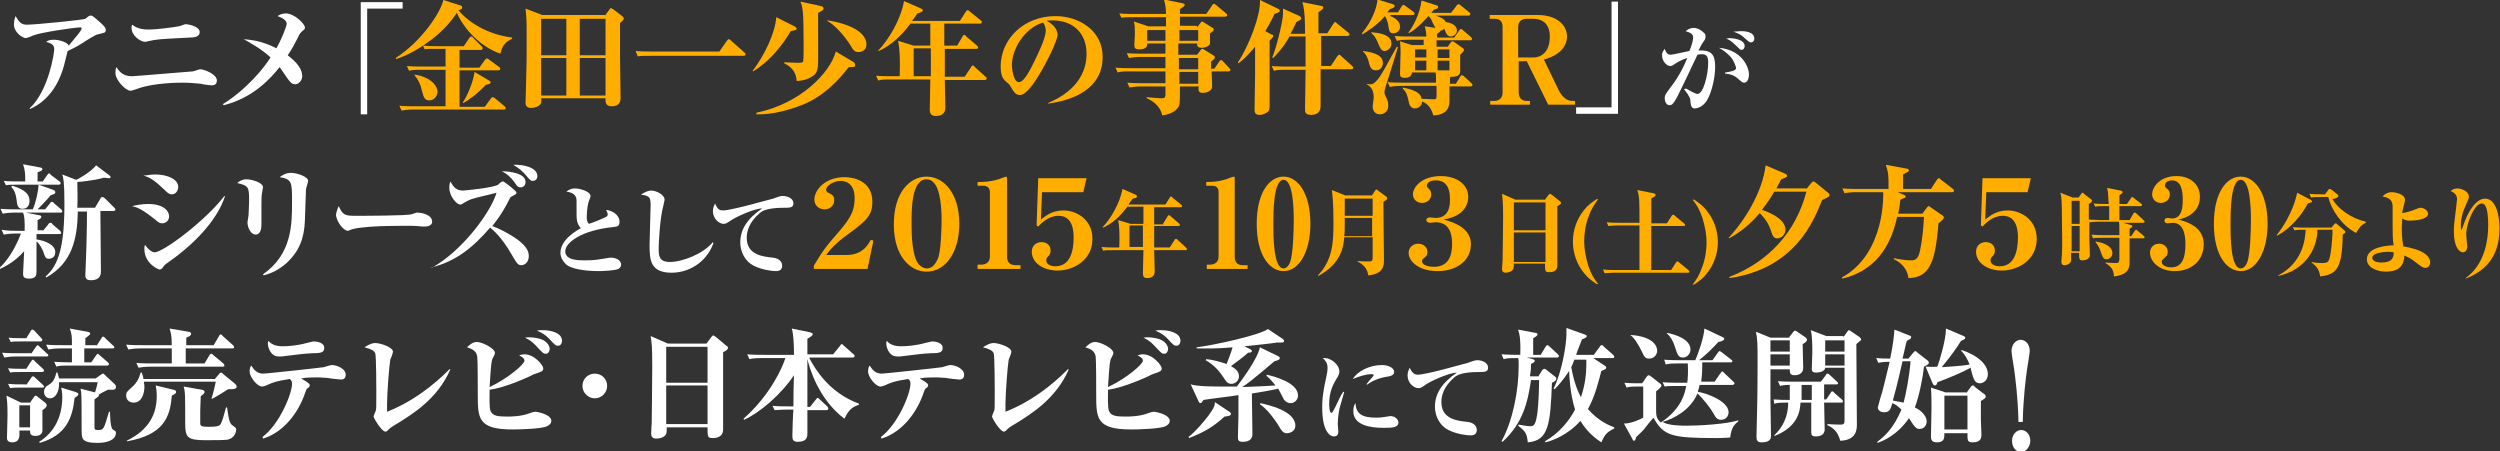 <?xml version="1.0" encoding="utf-8"?>
<!-- Generator: Adobe Illustrator 16.0.3, SVG Export Plug-In . SVG Version: 6.00 Build 0)  -->
<!DOCTYPE svg PUBLIC "-//W3C//DTD SVG 1.1//EN" "http://www.w3.org/Graphics/SVG/1.1/DTD/svg11.dtd">
<svg version="1.1" id="レイヤー_1" xmlns="http://www.w3.org/2000/svg" xmlns:xlink="http://www.w3.org/1999/xlink" x="0px"
	 y="0px" width="465.7px" height="84.1px" viewBox="0 0 465.7 84.1" enable-background="new 0 0 465.7 84.1" xml:space="preserve">
<rect x="0" y="0" width="465.7" height="84.1" fill="#333333" stroke="none"/>
<g>
	<path fill="#FFFFFF" d="M5.5,20.2c3.6-3.3,4.6-10.4,4.6-11c0-0.8-0.4-1.1-1.5-1.4C8.9,7.6,9.1,7.4,10,7.4c1.1,0,2.6,0.5,2.8,1.1
		c1.4-1.7,2.4-2.8,2.4-3.2c0-0.2-0.1-0.2-0.3-0.2c-0.8,0-7.2,0.9-8.7,1.5C6,6.7,5,7.1,4.8,7.1C4.2,7.1,2.6,6,2.6,4.6
		C2.6,4,2.7,3.5,2.9,3C3.6,4.2,4,4.6,5,4.6c1.6,0,10.6-0.9,10.9-1.1c0.5-0.4,0.7-0.6,1-0.6c0.2,0,0.3,0,1.1,0.7
		c1.3,1.1,1.7,1.5,1.7,2c0,0.5-0.2,0.5-1.5,0.8c-0.3,0-2.4,1.3-2.8,1.6c-1.4,0.9-2.4,1.3-2.8,1.5c-0.1,0.4-0.6,2.4-0.7,2.8
		c-1.6,5.7-5,7.4-6.3,8L5.5,20.2z"/>
	<path fill="#FFFFFF" d="M24.6,14.2c0.6,0,10.9-0.9,11.3-0.9c0.2,0,1.2-0.4,1.4-0.4c0.7,0,3.1,0.9,3.1,2.1c0,0.8-0.6,0.9-1,0.9
		c-0.2,0-1.8-0.2-2-0.3c-1-0.1-2.2-0.2-3.5-0.2c-0.4,0-5.2,0-8.2,1.1c-1,0.3-1.1,0.4-1.4,0.4c-0.9,0-2.8-2-2.8-3.3
		c0-0.6,0.1-0.9,0.2-1.1C22.4,13.7,23.3,14.2,24.6,14.2z M27.6,5.5c1.8,0,4.5-0.4,5.7-0.6c0.2,0,1.1-0.4,1.3-0.4
		c0.2,0,2.6,0.3,2.6,1.5c0,0.9-1.1,1-1.9,1c-5.9,0.3-6,0.3-7.8,0.7c-0.1,0-0.3,0.1-0.4,0.1c-1,0-2.6-1.2-2.6-2.6
		c0-0.2,0-0.3,0.1-0.6C25.3,5.1,26.1,5.5,27.6,5.5z"/>
	<path fill="#FFFFFF" d="M41.5,19.4c2.4-1.4,6.4-4.8,8.9-8.7c-1.7-1.6-4.1-2.9-5-3.4c1,0.1,3.2,0.2,6.1,1.7c0.8-1.4,1.9-4,1.9-4.6
		c0-0.7-1.1-1.2-1.7-1.4c0.3-0.2,0.8-0.5,1.5-0.5c1.7,0,3.6,2,3.6,2.6c0,0.3,0,0.3-0.6,0.8c-0.3,0.3-0.5,0.6-0.6,0.9
		c-0.6,1.2-1.3,2.5-2,3.5c0.7,0.6,2.7,2,2.7,3.9c0,0.7-0.6,1.5-1.3,1.5c-0.6,0-0.9-0.3-1.6-1.3c-0.2-0.3-1.1-1.6-1.3-1.9
		c-1.7,2.1-4.9,5.7-10.4,7.1L41.5,19.4z"/>
	<path fill="#FFFFFF" d="M68.4,1.6v19.7h-1.2V0.4H75v1.2H68.4z"/>
	<path fill="#FFAE00" d="M80.6,9.1c-0.9,0-1.3,0-1.5,0.1l-0.3-0.7c-2.4,1.6-4.1,2.2-5,2.5l-0.1-0.2c4.7-3,8.3-8.3,8.9-10.8l3.1,1
		c0.1,0,0.4,0.1,0.4,0.4c0,0.3-0.3,0.4-0.7,0.5c1.8,2.2,5.3,4.5,10,5.1l0,0.2C93.7,8,93.5,9,93.2,10c-4-1.4-6.9-4.9-8.1-7.6
		c-2.1,3.2-4.8,5.1-6.3,6.1c1,0.1,2,0.1,2.2,0.1h5.4l1-1.5c0.1-0.1,0.2-0.3,0.4-0.3c0.2,0,0.3,0.1,0.4,0.3l1.5,1.5
		c0.2,0.2,0.2,0.2,0.2,0.4c0,0.2-0.2,0.3-0.3,0.3h-4v3.3h3.7l1-1.4c0.1-0.1,0.2-0.3,0.4-0.3s0.3,0.1,0.4,0.2l1.9,1.4
		c0.1,0.1,0.2,0.2,0.2,0.3c0,0.2-0.2,0.3-0.3,0.3h-7.3v6.8h4.7l1.1-1.5c0.1-0.1,0.2-0.3,0.4-0.3c0.1,0,0.3,0.1,0.4,0.2l1.8,1.5
		c0.1,0.1,0.2,0.2,0.2,0.4c0,0.2-0.2,0.2-0.3,0.2H77.3c-1.4,0-1.9,0.1-2.5,0.2l-0.4-0.9c1.1,0.1,2.2,0.1,3.3,0.1H83V13h-4.3
		c-1.4,0-1.9,0-2.5,0.2l-0.4-0.9c1.1,0.1,2.2,0.1,3.3,0.1H83V9.1H80.6z M77.3,13.9c3,0.5,4.2,2.1,4.2,3.2c0,0.6-0.5,1.6-1.5,1.6
		s-1.1-0.7-1.4-1.8c-0.3-1.3-0.7-2.1-1.4-2.9L77.3,13.9z M91.1,15c0.3,0.2,0.3,0.2,0.3,0.3c0,0.3-0.3,0.4-0.9,0.5
		c-1.7,1.8-3.3,2.9-4.2,3.4l-0.1-0.1c0.9-1.3,2-4,2.2-5.7L91.1,15z"/>
	<path fill="#FFAE00" d="M112.7,2.9l0.8-1.1c0.1-0.1,0.2-0.3,0.3-0.3c0.1,0,0.3,0.2,0.4,0.2l1.7,1.3c0.1,0.1,0.3,0.3,0.3,0.4
		c0,0.3-0.1,0.3-0.7,0.9c0,2.2,0,5.8,0,6.7c0,1.1,0.1,6.1,0.1,7.1c0,0.6,0,1.7-1.7,1.7c-0.6,0-1.1-0.3-1.1-1c0-0.1,0-0.4,0-0.5h-12
		c0,0.3,0.1,0.6,0,0.8c-0.1,0.6-1,1-1.9,1c-0.6,0-1-0.3-1-0.9c0-0.2,0.2-7.2,0.2-8.2c0-1.5,0-3.1,0-4.7c0-2.4,0-2.6-0.2-4.7l3.1,1.2
		H112.7z M100.8,3.5v6.8h4.7V3.5H100.8z M100.8,10.8v7h4.7v-7H100.8z M112.8,10.3V3.5H108v6.8H112.8z M112.8,17.8v-7H108v7H112.8z"
		/>
	<path fill="#FFAE00" d="M134,9.6l1.4-2c0.2-0.2,0.2-0.3,0.4-0.3c0.1,0,0.2,0.1,0.4,0.3l2.5,2.2c0.1,0.1,0.2,0.2,0.2,0.3
		c0,0.2-0.2,0.3-0.3,0.3h-17.3c-1.4,0-1.9,0-2.5,0.1l-0.4-1c1.1,0.1,2.2,0.1,3.3,0.1H134z"/>
	<path fill="#FFAE00" d="M148,4.9c0.3,0.2,0.4,0.3,0.4,0.4c0,0.3-0.1,0.3-1.1,0.5c-0.5,0.8-2.8,4.9-7,7.5l-0.1-0.1
		c2.2-2.9,4.2-7,4.4-10L148,4.9z M158.9,11.5c0.2,0.1,0.4,0.3,0.4,0.6c0,0.4-0.1,0.4-1.2,0.4c-1.8,2.3-4.5,5.4-8.8,7.1
		c-1.9,0.7-5.1,1.8-8.4,1.7V21c8.2-1.7,13.7-7.4,14.8-11.4L158.9,11.5z M152.8,1.1c0.3,0.1,0.6,0.1,0.6,0.5c0,0.3-0.1,0.3-1,0.8
		c0,1.4,0,7.6,0,8.8c0,1.5-0.1,2.3-0.9,2.9c-0.3,0.2-1.2,0.9-3.1,1c-0.1-2.2-1.7-3-2.3-3.3v-0.2c0.4,0,1.9,0.1,2.6,0.1
		c0.3,0,0.7,0,0.9-0.2c0.1-0.2,0.1-2.5,0.1-3c0-6.8-0.2-7.2-0.6-8.2L152.8,1.1z M154.1,3.8c1.8,0.2,7.3,1.4,7.3,4.5
		c0,1-0.8,1.4-1.5,1.4c-0.7,0-1-0.4-1.5-1.3c-1.1-1.7-2.8-3.7-4.3-4.5V3.8z"/>
	<path fill="#FFAE00" d="M178.3,8.5l1-1.7c0-0.1,0.2-0.3,0.3-0.3c0.1,0,0.2,0,0.4,0.3l2,1.7c0.1,0.1,0.2,0.2,0.2,0.4
		c0,0.2-0.2,0.2-0.3,0.2H176v5.2h3.7l1.2-1.8c0-0.1,0.2-0.3,0.3-0.3c0.1,0,0.3,0.1,0.4,0.3l2,1.8c0.2,0.1,0.2,0.2,0.2,0.3
		c0,0.2-0.2,0.3-0.3,0.3H176c0,0.8,0.1,4.4,0.1,5.1c0,0.4,0,1.6-1.8,1.6c-0.8,0-1.1-0.4-1.1-1.2c0-0.9,0.1-4.8,0.1-5.6h-7.2
		c-1.4,0-1.9,0-2.5,0.2l-0.4-0.9c1.1,0.1,2.2,0.1,3.3,0.1h1.1c0.1-3.3,0-5.1-0.3-6.6l2.9,0.9h3.1V4.4h-3.7c-1.7,2.3-3.7,4.1-5.9,5.1
		l-0.1-0.1c1.8-1.8,4.2-5.7,4.8-9.2l3.2,1.4c0.2,0.1,0.3,0.2,0.3,0.3c0,0.3-0.3,0.4-1,0.6c-0.2,0.3-0.5,0.7-1,1.4h8.9l1.1-1.7
		c0.1-0.1,0.2-0.3,0.3-0.3c0.1,0,0.2,0,0.4,0.2l2.1,1.7c0.2,0.1,0.2,0.3,0.2,0.3c0,0.2-0.2,0.3-0.3,0.3h-6.7c0,0.6,0,1,0,4.1H178.3z
		 M173.4,14.2V9h-3.2v5.2H173.4z"/>
	<path fill="#FFAE00" d="M195.2,19.2c1.4-0.6,7.2-3,7.2-9.2c0-4-2.7-6.2-6.3-6.2c-0.6,0-0.8,0-1.1,0.1c0.6,0.3,2,1.2,2,2.6
		c0,1.1-2.2,5.5-3.6,7.7c-0.6,1-2.2,3.5-3.4,3.5c-0.8,0-1.1-0.5-1.7-1.5c-0.3-0.5-0.3-0.5-0.9-1c-0.8-0.6-1-1.7-1-2.8
		c0-5.1,4.3-9.4,10.2-9.4c4.3,0,8.8,2.6,8.8,7.6c0,7.2-8,8.4-10.2,8.7L195.2,19.2z M188.5,12.1c0,0.8,0.3,3.2,1.3,3.2
		c1,0,2.1-2.3,3-4.1c0.4-0.9,2-4,2-5.5c0-0.8-0.3-1.2-0.5-1.5C190.9,5.2,188.5,9.1,188.5,12.1z"/>
	<path fill="#FFAE00" d="M223,5.1l0.6-0.8c0.2-0.2,0.2-0.3,0.3-0.3c0.1,0,0.3,0.1,0.4,0.2l1.6,1c0.1,0,0.2,0.2,0.2,0.3
		c0,0.2-0.2,0.4-0.7,0.7c0,0.1,0,1.8,0,1.9c-0.1,0.5-0.9,0.8-1.5,0.8c-0.9,0-0.9-0.4-0.9-0.8h-3.5v2.1h3.5l0.6-0.8
		c0.2-0.3,0.2-0.3,0.4-0.3c0.1,0,0.2,0.1,0.4,0.2l1.6,1c0.2,0.1,0.3,0.2,0.3,0.4c0,0.2-0.1,0.3-0.7,0.8v1.3h0.6l0.9-1.3
		c0.1-0.1,0.2-0.3,0.3-0.3c0.2,0,0.3,0.1,0.4,0.2l1.2,1.3c0.2,0.2,0.2,0.2,0.2,0.3c0,0.2-0.2,0.3-0.3,0.3h-3.2
		c0,0.4,0.1,2.5,0.1,2.8c0,0.9-1.1,1.2-1.8,1.2c-0.8,0-0.8-0.6-0.7-1.2h-3.5c0,1.1,0,3-0.1,3.4c-0.1,0.3-0.5,1.6-3.2,2
		c-0.4-2-2.2-2.9-2.9-3.2v-0.2c0.9,0.1,2.6,0.2,2.6,0.2c0.7,0,0.8,0,0.9-0.6c0-0.3,0-0.8,0-1.6h-4.2c-1.4,0-1.9,0.1-2.5,0.2
		l-0.4-0.9c1.1,0.1,2.2,0.1,3.3,0.1h3.8v-2.2h-6.4c-1.4,0-1.9,0-2.5,0.2l-0.4-0.9c1.1,0.1,2.2,0.1,3.3,0.1h6v-2.1h-4.3
		c-1.4,0-1.9,0.1-2.5,0.2l-0.4-0.9c1.1,0.1,2.2,0.1,3.3,0.1h3.9V8.1h-3.4c0.1,1.1-1.2,1.1-1.5,1.1c-0.7,0-0.9-0.2-0.9-0.9
		c0-0.3,0.1-1.5,0.1-1.7c0-1.7,0-1.9-0.2-2.6l2.7,0.9h3.3c0-0.3,0-1.7,0-1.7h-5.8c-1.4,0-1.9,0-2.5,0.1l-0.4-0.8
		c1.1,0.1,2.2,0.1,3.3,0.1h5.4c0-1.4-0.2-2.1-0.4-2.7l3.4,0.7c0.1,0,0.5,0.1,0.5,0.3c0,0.2-0.3,0.4-0.9,0.8c0,0.1,0,0.7,0,0.9h4.9
		l1.1-1.6c0.1-0.2,0.2-0.3,0.3-0.3c0.1,0,0.2,0.1,0.4,0.2l1.9,1.6c0.1,0.1,0.2,0.2,0.2,0.3c0,0.2-0.2,0.3-0.3,0.3h-8.5v1.7H223z
		 M217.1,7.6l0-2h-3.4v2H217.1z M219.7,5.6l0,2h3.5v-2H219.7z M219.6,10.8l0,2.1h3.6v-2.1H219.6z M219.7,13.4l0,2.2h3.5v-2.2H219.7z
		"/>
	<path fill="#FFAE00" d="M236.8,6.4c0.3,0.1,0.4,0.1,0.4,0.3s-0.3,0.4-0.7,0.9c0,6.3,0,7.1,0,9.2c0,0.5,0,2.5,0,2.9
		c0,0.6-0.1,0.9-0.2,1c-0.3,0.3-0.9,0.7-1.7,0.7c-0.9,0-0.9-0.6-0.9-1.1c0-1,0.1-5.5,0.1-6.5c0-1.8,0-2.8,0-5.1
		c-0.9,1.1-1.9,2.2-3.1,3.1l-0.1-0.2c2-2.9,4.3-8.9,4.1-11.6l3.5,1.7c0.1,0,0.2,0.2,0.2,0.3c0,0.2-0.1,0.3-1,0.6
		c-0.2,0.5-0.7,1.5-1.7,3.2L236.8,6.4z M247.3,6.1l1.1-1.7c0.1-0.1,0.2-0.3,0.3-0.3c0.1,0,0.2,0.1,0.4,0.3l2.1,1.7
		c0.1,0.1,0.2,0.2,0.2,0.3c0,0.2-0.2,0.3-0.4,0.3h-4.9c0,2.5,0,2.8,0,5.6h1.8l1.2-1.8c0.1-0.1,0.2-0.3,0.4-0.3
		c0.1,0,0.3,0.2,0.4,0.3l2,1.8c0.2,0.2,0.2,0.3,0.2,0.3c0,0.2-0.2,0.3-0.4,0.3h-5.7c0,1.1,0,5.8,0,6.8c0,0.4,0,1.7-1.8,1.7
		c-1.1,0-1.1-0.6-1.1-1.1c0-0.4,0.1-6.2,0.1-7.3h-3.4c-1.4,0-1.9,0-2.5,0.2l-0.4-0.9c1.1,0.1,2.2,0.1,3.3,0.1h3c0-2.8,0-3.1,0-5.6
		h-3c-1.2,2.2-2.4,3.3-3,4l-0.2-0.1c0.7-1.6,2-6.7,2-8.2c0-0.3,0-0.5,0-0.9l3.1,1.4c0.1,0.1,0.3,0.2,0.3,0.4c0,0.2-0.1,0.3-0.9,0.7
		c-0.6,1.3-0.9,1.8-1.1,2.2h2.7c0-1.8,0-4.4-0.5-5.9l3.5,0.7c0.2,0,0.4,0.1,0.4,0.3c0,0.3-0.1,0.3-0.9,0.9v3.9H247.3z"/>
	<path fill="#FFAE00" d="M259,3c0.8,0.3,1.8,0.9,1.8,2c0,0.8-0.7,1.2-1.2,1.2c-0.8,0-0.8-0.4-1-1.5c0-0.2-0.2-1-0.6-1.7
		c-1.7,1.9-3.4,2.9-4.2,3.4l-0.1-0.2c1.9-2.3,2.8-4.8,2.9-6.3l2.9,0.9c0.1,0,0.3,0.2,0.3,0.3c0,0.3-0.3,0.4-0.9,0.6
		c-0.3,0.4-0.4,0.5-0.5,0.6h2l0.7-1.1c0.1-0.1,0.2-0.3,0.3-0.3c0.1,0,0.3,0.1,0.4,0.2l1.5,1.1c0.1,0.1,0.2,0.2,0.2,0.3
		c0,0.3-0.2,0.3-0.4,0.3H259z M253.9,9.5c2.5,0.3,3.7,1,3.7,2.2c0,0.8-0.5,1.4-1.3,1.4c-0.9,0-1.1-0.6-1.4-1.8
		c-0.1-0.3-0.3-1.1-1-1.7L253.9,9.5z M254.5,15.6c0.3,0.1,0.6,0.1,0.9,0.1c0.7,0,1.7-1.4,2.3-2.5c0.4-0.7,2.1-3.8,2.5-4.5l0.2,0.1
		c-0.6,2-1.5,4.9-2.3,7.4c-0.2,0.7-0.2,0.8-0.2,1c0,0.2,0,0.4,0.4,1.1c0.2,0.4,0.3,0.8,0.3,1.4c0,1.3-1.1,1.6-1.5,1.6
		c-0.3,0-1.4-0.1-1.4-1.5c0-0.3,0.2-1.4,0.2-1.6c0-1.5-0.6-2.1-1.3-2.5V15.6z M255.4,6c1.1,0.1,3.8,0.3,3.8,2.1
		c0,0.8-0.7,1.4-1.3,1.4c-0.3,0-0.6-0.1-1-1c-0.5-1.2-0.7-1.7-1.4-2.3L255.4,6z M265.7,6.9c0-1.1-0.2-1.6-0.3-2l2,0.3
		c-0.1-0.2-0.2-0.3-0.5-0.9c-0.3-0.9-0.6-1.1-0.8-1.3c-0.4,0.4-2.1,2.4-3.7,3.2L262.4,6c0.8-1,2.1-3.4,2.4-5.9l2.8,0.9
		c0.1,0,0.3,0.1,0.3,0.3c0,0.3-0.2,0.3-0.8,0.5c-0.3,0.4-0.4,0.5-0.5,0.6h3.7l1-1.3c0.1-0.2,0.2-0.3,0.4-0.3c0.1,0,0.2,0,0.4,0.2
		l1.6,1.3c0.1,0.1,0.2,0.2,0.2,0.3c0,0.2-0.2,0.3-0.3,0.3h-6.2c0.9,0.3,1.7,0.6,1.9,1.2c2.1,0.3,2.1,1.4,2.1,1.6
		c0,0.5-0.5,1.1-1.1,1.1c-0.1,0-0.6,0-0.9-0.6c-0.1-0.1-0.3-0.8-0.4-0.9c-0.2,0.3-0.3,0.4-0.7,0.4c0,0.1,0,0.2-0.6,0.6v0.7h3.2
		l0.9-1.3c0.1-0.1,0.2-0.3,0.3-0.3c0.1,0,0.2,0,0.4,0.2l1.5,1.3c0.1,0.1,0.2,0.2,0.2,0.3c0,0.3-0.2,0.3-0.3,0.3h-6.3v1.2h2.1
		l0.4-0.6c0.2-0.3,0.3-0.4,0.5-0.4c0.1,0,0.2,0.1,0.4,0.2l1.4,1c0.3,0.2,0.3,0.2,0.3,0.4c0,0.3-0.4,0.6-0.7,0.9c0,0.4,0,2.6,0,3.1
		c0,0.7-0.6,1-1.4,1c-0.1,0-0.2,0-0.3,0c-0.1,0.1-0.1,0.1-0.2,0.1v1.2h1.1l0.8-1.3c0.1-0.1,0.2-0.3,0.3-0.3c0.1,0,0.3,0.1,0.4,0.2
		l1.4,1.3c0.1,0.1,0.2,0.2,0.2,0.3c0,0.2-0.2,0.3-0.3,0.3h-4v0.3c0,0.3,0,2,0,2.4c0,0.6,0,2.6-3,2.7c-0.5-1.7-1.2-2.2-2.1-2.6
		c0,0.9-0.8,1.3-1.3,1.3c-0.9,0-1.1-0.8-1.2-1.3c-0.3-1.6-0.7-2-1.1-2.4l0-0.2c3,0.6,3.4,1.4,3.5,2.1c0.3,0,2.1,0.1,2.2,0.1
		c0.6,0,0.6-0.1,0.6-0.8v-1.7h-6.2c-1.6,0-2,0.1-2.5,0.2l-0.4-0.9c1,0.1,2.2,0.1,3.3,0.1h5.7v-0.4c0-0.9,0-1.2-0.1-1.5h-4.4
		c0,0.7-0.6,1-1.3,1c-0.9,0-0.9-0.4-0.9-0.8c0-0.6,0.1-3.3,0.1-4c0-0.4,0-0.8-0.1-2l2.2,0.7h2.2V7.4h-2.5c-1.6,0-2,0.1-2.5,0.2
		l-0.4-0.9c1.1,0.1,2.2,0.1,3.3,0.1H265.7z M265.7,9.2h-2.1v1.5h2.1V9.2z M265.7,13.1v-1.8h-2.1v1.8H265.7z M267.8,10.8h2.2V9.2
		h-2.2V10.8z M270,13.1v-1.8h-2.2v1.8H270z"/>
	<path fill="#FFAE00" d="M282.9,11.4v5.7c0,1.1,0.5,1.7,1.5,1.7h0.6v0.7h-7.4v-0.7h0.8c0.9,0,1.5-0.6,1.5-1.5V5c0-1-0.5-1.5-1.5-1.5
		h-0.9V2.8h9c3.4,0,5.4,1.8,5.4,4c0,0.5,0,3.1-4.3,4.3l2.8,5.8c0.6,1.1,1.4,1.9,2.5,1.9h0.5v0.7h-5l-4-8.1H282.9z M282.9,10.7h2.7
		c1.8,0,3.1-1.3,3.1-3.9c0-2.2-1.2-3.3-3.1-3.3h-1.2c-1.1,0-1.6,0.6-1.6,1.6V10.7z"/>
	<path fill="#FFFFFF" d="M300.2,20V0.3h1.2v20.9h-7.8V20H300.2z"/>
	<path fill="#FFFFFF" d="M314.1,16.5c0.5,0.3,1.7,1,2.1,1c1.1,0,2-3.5,2-5.9c0-1.3-0.5-1.5-1.2-1.5c-0.3,0-0.5,0-0.8,0.1
		c-2.4,5.1-2.9,6.1-3.8,7.9c-0.6,1.1-0.9,1.5-1.4,1.5c-0.7,0-0.9-0.9-0.9-1.3c0-0.5,0.1-0.7,1-1.9c1.1-1.4,2.3-3.3,3.2-5.6
		c-0.4,0.1-1.6,0.6-2.3,1.1c-0.3,0.2-0.5,0.4-0.9,0.4c-0.6,0-1.5-0.9-1.5-2c0-0.6,0.3-0.9,0.5-1.2c0.3,0.9,0.7,1.1,1.1,1.1
		c0.4,0,2.9-0.6,3.5-0.7c0.3-0.7,0.7-1.9,0.7-2.5c0-0.7-0.5-0.9-1.4-1.2c0.3-0.2,0.7-0.6,1.5-0.6c0.9,0,1.6,0.6,2,1
		c0.1,0.1,0.2,0.2,0.2,0.6c0,0.4-0.1,0.6-0.4,1c-0.3,0.4-0.6,1-0.9,1.6c2.5-0.1,3.1,0.8,3.1,3.1c0,2.1-0.8,5.5-1.9,6.7
		c-0.6,0.7-1.4,1-1.9,1c-0.5,0-0.7-0.3-0.8-1.2c0-0.6-0.1-1-1.2-2.4L314.1,16.5z M321.4,13.5c0.7-0.1,2-0.3,2-0.8
		c0-0.2-0.4-1.5-1.2-2.3c-0.6-0.6-1.4-1.2-2-1.5c4.3,0.4,5.6,3.6,5.6,5c0,0.5-0.2,1.5-0.9,1.5c-0.3,0-0.4-0.1-1-0.6
		c-0.8-0.8-1.6-1-2.6-1.1L321.4,13.5z M322.1,7.1c0.7,0,2.9,0.2,2.9,1.5c0,0.4-0.3,0.7-0.6,0.7c-0.2,0-0.3-0.1-1-0.8
		c-1-1-1.5-1.2-1.9-1.3C321.8,7.2,321.9,7.1,322.1,7.1z M324.3,5.8c0.4,0,2.5,0,2.5,1.4c0,0.4-0.3,0.7-0.6,0.7
		c-0.3,0-0.4-0.1-1.2-0.8c-0.8-0.8-1.6-1-2.1-1.2C323.4,5.9,323.8,5.8,324.3,5.8z"/>
	<path fill="#FFFFFF" d="M8,43l1-1.2c0-0.1,0.2-0.3,0.4-0.3c0.2,0,0.3,0.1,0.4,0.3l1.4,1.2c0.1,0.1,0.2,0.2,0.2,0.4
		c0,0.2-0.2,0.2-0.4,0.2H6.8c0,0.2,0,0.9,0,1c1.4,0.2,3.5,0.9,3.5,2.4c0,0.8-0.6,1.2-1.2,1.2c-0.6,0-0.7-0.3-1-1.2
		c-0.2-0.6-0.8-1.7-1.3-2c0,0.9,0,4.7,0,5.5c0,0.7,0,1.4-1.4,1.4c-1.1,0-1.1-0.5-1.1-1c0-0.6,0.2-3.4,0.2-4.1
		c-1.7,1.9-3.4,2.8-4.5,3.3L0,49.8c2.1-1.9,3.5-5.2,3.9-6.3H3.2c-1.4,0-1.9,0.1-2.5,0.2l-0.4-0.9C1.4,43,2.5,43,3.6,43h1
		c0-1.9,0-2.6-0.3-3.4H3c-1.4,0-1.9,0.1-2.5,0.2l-0.4-0.9c1.1,0.1,2.2,0.1,3.3,0.1h2.7c0.6-1.3,1-3.3,1.1-4.6l2.8,1
		c0.1,0,0.3,0.2,0.3,0.4c0,0.3-0.1,0.3-0.9,0.6c-0.7,0.9-1.9,2.1-2.4,2.6h1.4l0.9-1.1c0.1-0.2,0.2-0.3,0.4-0.3
		c0.1,0,0.4,0.2,0.4,0.3l1.3,1.1c0.1,0.1,0.2,0.2,0.2,0.4c0,0.2-0.2,0.2-0.3,0.2H4.8l2.5,0.5c0.2,0,0.4,0.1,0.4,0.3
		c0,0.2-0.2,0.4-0.7,0.6c0,0.1,0,1.7,0,1.9H8z M7.9,33.9l0.9-1.3c0.2-0.2,0.2-0.3,0.3-0.3c0.1,0,0.2,0,0.4,0.3l1.6,1.2
		c0.1,0.1,0.2,0.2,0.2,0.3c0,0.2-0.2,0.3-0.3,0.3H3.6c-1.4,0-1.9,0-2.5,0.1l-0.4-0.8c1.1,0.1,2.2,0.1,3.3,0.1h0.7c0-1.3,0-2-0.4-3.2
		l3.2,0.6c0.1,0,0.4,0.1,0.4,0.3c0,0.3-0.4,0.4-0.9,0.6v1.7H7.9z M2.3,34.6c1.3,0.4,3.2,1.1,3.2,2.8c0,0.7-0.3,1.5-1.3,1.5
		c-1,0-1-0.9-1.1-1.6c-0.2-1.6-0.6-2-1-2.5L2.3,34.6z M20.3,32.6c0.1,0.1,0.3,0.2,0.3,0.4c0,0.2-0.2,0.2-0.4,0.2
		c-0.1,0-0.7-0.1-0.8-0.1c-2.2,0.6-4.8,0.8-5,0.8c0,1.2,0.1,2.8,0,4.8h3.3l1-1.7c0.1-0.2,0.2-0.3,0.4-0.3c0.1,0,0.3,0.1,0.5,0.3
		l1.7,1.7c0.1,0.1,0.2,0.2,0.2,0.3c0,0.2-0.2,0.3-0.3,0.3h-2.5c0,1.6,0.1,9.4,0.1,11.2c0,0.5,0,1.7-1.9,1.7c-1,0-1-0.6-1-1
		c0-0.4,0.2-4.6,0.2-5.4c0.1-3.1,0.1-5.5,0.1-6.4h-1.7c-0.1,5.2-1.1,9.6-5.9,12.3l-0.1-0.2c2.4-2.1,3.5-5.5,3.5-13.6
		c0-4.1-0.2-4.8-0.4-5.4l2.6,1c0.3-0.1,2.8-1.5,3.7-2.7L20.3,32.6z"/>
	<path fill="#FFFFFF" d="M27.6,38c3,0,3.9,1.4,3.9,2.3c0,0.7-0.5,1.3-1.3,1.3c-0.4,0-0.6-0.1-1.3-0.7c-2.5-2-3.4-2.3-4.3-2.5
		C25.5,38.2,26.4,38,27.6,38z M28.9,32.5c2.3,0,4.3,0.9,4.3,2.3c0,0.5-0.3,1.4-1.2,1.4c-0.5,0-0.8-0.3-1.1-0.6
		c-2-1.9-2.8-2.5-4.2-2.9C27.4,32.7,28,32.5,28.9,32.5z M41.9,36.6c-0.4,1.2-2.2,6.4-10.6,12.3c-0.6,0.4-0.7,0.5-1.1,1.1
		c-0.1,0.1-0.3,0.2-0.5,0.2c-0.2,0-2.8-1.1-2.8-3.8c0-0.3,0-0.5,0.1-0.8c0.7,1,1.4,1.4,1.8,1.4c1.6,0,9.5-5.9,13-10.5L41.9,36.6z"/>
	<path fill="#FFFFFF" d="M45.9,33.4c1,0,3.1,0.6,3.1,1.5c0,0.1-0.2,0.9-0.2,1.1c-0.1,0.6-0.1,1.5-0.1,2.2c0,0.6,0,3,0,3.5
		c0,0.5,0,2-1.1,2c-0.8,0-1.5-1.2-1.5-2.3c0-0.2,0.2-1.1,0.2-1.3c0-0.6,0.1-1.6,0.1-2.5c0-2.7,0-3-2.2-3.5
		C44.5,33.8,45.1,33.4,45.9,33.4z M49,51.1c5.4-3.8,5.4-9.3,5.4-13.5c0-3.7,0-4.2-2.3-4.6c0.4-0.3,1.1-0.8,2.1-0.8
		c1.1,0,3.2,0.7,3.2,1.5c0,0.3-0.4,1.3-0.4,1.6c0,0.4-0.2,5-0.2,5.7c-0.1,3.4-1.1,5.8-3.3,7.9c-2,1.8-3.7,2.2-4.4,2.4L49,51.1z"/>
	<path fill="#FFFFFF" d="M66,40.2c1.3,0,10,0,10.7-0.3c0.1,0,0.9-0.3,0.9-0.3c1,0,2.9,0.4,2.9,1.7c0,0.6-0.6,0.9-1.4,0.9
		c-0.3,0-0.6,0-1.5-0.1c-1-0.1-4.3,0-5.5,0c-1.4,0-5.2,0.2-6.5,0.6C65,42.9,64.9,43,64.8,43c-0.8,0-2.2-1.8-2.2-3
		c0-0.4,0.3-1.2,0.5-1.6C63.8,39.9,64.1,40.2,66,40.2z"/>
	<path fill="#FFFFFF" d="M80.4,49.9c5.5-3,10.9-10.1,12.1-14c-0.6,0.2-3.4,0.8-4,1c-1.1,0.3-1.2,0.4-2.1,0.9
		c-0.4,0.3-0.5,0.3-0.7,0.3c-0.6,0-2-1.5-2-3.1c0-0.7,0.1-0.9,0.2-1.2c0.6,1.1,1.1,1.7,2.4,1.7c0.1,0,5.6-0.5,6.5-1.1
		c0.1-0.1,0.5-0.5,0.6-0.5c0.1-0.1,0.2-0.1,0.3-0.1c0.2,0,1.7,1.2,2,1.5c0.3,0.3,0.5,0.4,0.5,0.6c0,0.2-0.1,0.3-0.7,0.6
		c-0.4,0.2-0.5,0.3-0.6,0.6c-1.4,2.8-2.7,4.4-3.2,5c1.1,0.4,3,1.3,4.8,2.6c1.7,1.3,2,2.2,2,3c0,1.1-0.7,1.7-1.4,1.7
		c-0.7,0-0.9-0.5-1.8-2c-1.9-3.3-3.4-4.5-4-5c-3,3.5-6.3,6.3-10.9,7.4L80.4,49.9z M97.9,33.9c0,0.6-0.4,1-0.9,1
		c-0.5,0-0.6-0.1-1.2-1c-0.7-0.9-1.3-1.5-2.3-2C94.7,31.9,97.9,32.2,97.9,33.9z M100.1,32.8c0,0.6-0.4,0.9-0.9,0.9
		c-0.3,0-0.4-0.1-1.1-0.9c-0.6-0.8-1.6-1.6-2.5-2.1C97.5,30.6,100.1,31.2,100.1,32.8z"/>
	<path fill="#FFFFFF" d="M112.9,40.4c0.2-0.1,0.3-0.2,0.3-0.5c0-0.2-0.1-0.4-0.3-0.8c1.1,0.1,2.5,0.9,2.5,2.2c0,0.9-0.4,0.9-1.2,1
		c-5.9,0.6-8.9,2.9-8.9,4.5c0,1.7,2.4,1.7,3.7,1.7c1.9,0,2.7-0.2,4-0.4c0.4-0.1,0.6-0.1,0.9-0.1c0.7,0,1.8,0.4,1.8,1.3
		c0,0.5-0.4,0.7-0.5,0.8c-0.7,0.3-2.8,0.4-3.7,0.4c-2.5,0-5.2-0.4-6.1-1.3c-0.6-0.6-1-1.3-1-2.1c0-2.5,3.1-4.2,3.8-4.6
		c-0.8-0.8-0.8-1.9-0.8-2.7v-2.4c0-0.5-0.1-1.5-1.9-1.7c0.5-0.4,1-0.6,1.6-0.6c1,0,2.9,0.6,2.9,1.4c0,0.1,0,0.2-0.2,0.7
		c-0.3,0.6-0.5,2-0.5,3.3c0,0.3,0,0.8,0.4,1.2C110.2,41.6,112.8,40.5,112.9,40.4z"/>
	<path fill="#FFFFFF" d="M132.9,45.3c-1.4,3.8-4.8,5.5-7.8,5.5c-3.9,0-4.1-2.3-4.1-5.1c0-1.2,0.2-6.5,0.2-7.5c0-0.8-0.1-1.1-0.2-1.3
		c0-0.1-0.5-0.6-1.6-0.6c0.7-0.6,1.5-0.8,1.9-0.8c1,0,2.5,0.8,2.5,1.7c0,0.2-0.2,0.8-0.2,1c-0.7,2.4-0.9,7.3-0.9,8
		c0,1.4,0,2.6,2.1,2.6c2.3,0,6.2-1.5,8-3.7L132.9,45.3z"/>
	<path fill="#FFFFFF" d="M134.7,39.2c1.6,0,9.2-2.2,9.3-2.2c0.9-0.3,1.3-0.5,1.8-0.5c0.8,0,2,0.4,2,1.4c0,0.8-0.7,0.8-1.7,0.8
		c-3.2,0-4.2,0.6-4.7,1.1c-1.8,1.6-2.3,3.2-2.3,4.5c0,3.3,3.2,3.5,4.9,3.7c0.9,0.1,1.7,0.6,1.7,1.5c0,1-0.9,1-1.2,1
		c-0.6,0-2.5-0.2-4.1-1c-1.6-0.8-2.5-2.6-2.5-4.3c0-2.4,1.2-4.4,4.1-6.4c-1.7,0.1-5.1,1.7-5.9,2.3c-0.7,0.4-0.8,0.6-1.3,0.6
		c-0.8,0-2-0.9-2-2.4c0-0.7,0.3-1.1,0.4-1.4C133.7,39.1,134.1,39.2,134.7,39.2z"/>
	<path fill="#FFAE00" d="M161.6,50.1h-10v-0.6c0.4-0.6,1.4-2.6,3.6-5.1c2.9-3.3,4-4.7,4-7.5c0-3-2-3.2-2.6-3.2
		c-1.3,0-2.7,0.9-2.7,1.6c0,0.3,0.1,0.5,0.4,0.6c0.8,0.4,1.1,0.6,1.1,1.4c0,1-0.8,1.7-1.8,1.7c-1.1,0-1.9-0.8-1.9-1.8
		c0-1.9,2.1-4.2,5.6-4.2c1.9,0,5.2,0.8,5.2,4.6c0,2.7-1.2,3.6-5.3,6.6c-1.4,1.1-2.3,1.9-3.3,3.3h3.8c3.1,0,4.1-2.1,4.5-2.8l0.5,0.1
		L161.6,50.1z"/>
	<path fill="#FFAE00" d="M172.6,32.9c3.2,0,6.1,3.1,6.1,8.8c0,5.2-2.5,8.9-6.1,8.9c-3,0-6.1-2.8-6.1-8.8
		C166.5,35.8,169.5,32.9,172.6,32.9z M171.2,49.3c0.4,0.4,0.9,0.7,1.4,0.7c0.6,0,1.4-0.2,2.1-1.8c0.6-1.3,0.7-6,0.7-7.3
		c0-1.9-0.2-5.5-1.4-6.8c-0.3-0.4-0.8-0.7-1.4-0.7c-2.8,0-2.8,5.6-2.8,8.2C169.8,43.8,169.9,47.9,171.2,49.3z"/>
	<path fill="#FFAE00" d="M182.1,49.3h0.7c0.9,0,1.6-0.5,1.6-1.5V35.8c0-0.8-0.5-1.2-1.2-1.2h-1.1v-0.7c1.1,0,2.2,0,3.9-0.5
		c0.2-0.1,1.4-0.5,1.4-0.5c0.1,0,0.2,0.1,0.2,0.3v14.7c0,1,0.6,1.5,1.6,1.5h0.9v0.7h-8V49.3z"/>
	<path fill="#FFAE00" d="M194.1,35.9l-0.2,5c0.8-0.6,2-1.7,4.2-1.7c2.2,0,5.4,1.5,5.4,5.3c0,4.1-3.7,5.9-6.5,5.9
		c-2.6,0-4.8-1.4-4.8-3.5c0-1.2,0.9-1.8,1.8-1.8c0.9,0,1.7,0.5,1.7,1.6c0,0.3-0.1,0.7-0.3,0.9c-0.4,0.4-0.5,0.5-0.5,0.9
		c0,0.8,0.9,1.1,1.7,1.1c2.8,0,3.4-2.9,3.4-5.4c0-1-0.1-4-2.8-4c-0.6,0-2.1,0.1-3.8,2l-0.3-0.2l0.3-8.8h9l-0.6,2.6H194.1z"/>
	<path fill="#FFAE00" d="M216.7,41.6l0.8-1.3c0-0.1,0.1-0.2,0.3-0.2c0.1,0,0.1,0,0.3,0.2l1.5,1.3c0.1,0.1,0.2,0.2,0.2,0.3
		c0,0.2-0.2,0.2-0.3,0.2H215v4h2.9l0.9-1.4c0-0.1,0.1-0.2,0.3-0.2c0.1,0,0.2,0.1,0.3,0.2l1.5,1.4c0.1,0.1,0.2,0.2,0.2,0.3
		c0,0.2-0.1,0.2-0.3,0.2H215c0,0.6,0.1,3.4,0.1,3.9c0,0.3,0,1.3-1.4,1.3c-0.6,0-0.8-0.3-0.8-0.9c0-0.7,0.1-3.7,0.1-4.3h-5.6
		c-1.1,0-1.5,0-1.9,0.1l-0.3-0.7c0.8,0.1,1.7,0.1,2.5,0.1h0.8c0.1-2.5,0-4-0.2-5.1l2.3,0.7h2.4v-3.2H210c-1.3,1.8-2.9,3.2-4.5,3.9
		l-0.1-0.1c1.4-1.4,3.2-4.4,3.7-7.1l2.5,1.1c0.1,0.1,0.2,0.1,0.2,0.3c0,0.2-0.2,0.3-0.8,0.4c-0.2,0.3-0.4,0.5-0.8,1.1h6.9l0.8-1.3
		c0.1-0.1,0.1-0.2,0.2-0.2c0.1,0,0.2,0,0.3,0.2l1.6,1.3c0.1,0.1,0.2,0.2,0.2,0.3c0,0.2-0.1,0.2-0.3,0.2H215c0,0.4,0,0.7,0,3.2H216.7
		z M212.9,46v-4h-2.5v4H212.9z"/>
	<path fill="#FFAE00" d="M224.7,49.3h0.7c0.9,0,1.6-0.5,1.6-1.5V35.8c0-0.8-0.4-1.2-1.2-1.2h-1.1v-0.7c1.1,0,2,0,3.7-0.5
		c0.2-0.1,1.3-0.5,1.4-0.5c0.2,0,0.2,0.1,0.2,0.3v14.7c0,1,0.6,1.5,1.5,1.5h0.9v0.7h-7.6V49.3z"/>
	<path fill="#FFAE00" d="M239.1,32.9c2.6,0,5,3,5,8.8c0,5-2,8.8-5,8.8c-2.5,0-5-2.8-5-8.8C234.1,35.8,236.5,32.9,239.1,32.9z
		 M239.1,50c0.5,0,0.9-0.4,1.2-1.1c0.6-1.5,0.7-6.2,0.7-8c0-1.9-0.1-7.4-1.9-7.4c-1.9,0-1.9,6.1-1.9,8.2C237.2,44,237.2,50,239.1,50
		z"/>
	<path fill="#FFAE00" d="M255.5,36.5l0.6-0.9c0.2-0.3,0.2-0.3,0.3-0.3c0.1,0,0.2,0.1,0.3,0.2l1.5,1.1c0.2,0.1,0.2,0.2,0.2,0.3
		c0,0.3-0.1,0.3-0.7,0.7c0,1.7,0.1,9.2,0.1,10.8c0,1,0,2.6-2.9,2.9c-0.2-0.9-0.4-1.7-2-2.6l0-0.1c0.5,0.1,1.5,0.1,2.1,0.1
		c0.7,0,0.7-0.2,0.7-1.1v-3.4h-5.3c-0.1,1.5-0.4,4.8-4.8,7.2l-0.1-0.1c2.8-2.9,2.9-6.3,2.9-9.9c0-3.7-0.2-5.1-0.3-6l2.5,1H255.5z
		 M250.5,40.6v0.3c0,1.8,0,2.5-0.1,3.1h5.2v-3.4H250.5z M250.5,37v3.2h5.2V37H250.5z"/>
	<path fill="#FFAE00" d="M274,45.5c0,3-2.6,5-6.2,5c-3.5,0-5.4-1.8-5.4-3.4c0-0.9,0.7-1.7,1.8-1.7c1,0,1.7,0.7,1.7,1.5
		c0,0.7-0.3,0.9-0.8,1.3c-0.2,0.2-0.2,0.4-0.2,0.5c0,0.6,1,1,2.2,1c2.7,0,3.4-2,3.4-4.3c0-2-0.6-4-3.1-4c-0.1,0-0.9,0.1-1,0.1
		c-0.5,0-0.7-0.3-0.7-0.5c0-0.3,0.2-0.5,0.7-0.5c0.1,0,0.8,0.1,1,0.1c2.7,0,2.7-2.6,2.7-3.5c0-1.2-0.2-3.5-2.6-3.5
		c-0.9,0-1.7,0.3-1.7,1c0,0.1,0,0.3,0.2,0.4c0.4,0.4,0.6,0.6,0.6,1.2c0,1.1-0.9,1.6-1.7,1.6c-1.1,0-1.7-0.8-1.7-1.6
		c0-1.3,1.6-3.4,5.2-3.4c2.9,0,5.1,1.5,5.1,3.9c0,1.5-0.9,3.6-4.6,4.2C271.3,41.5,274,42.7,274,45.5z"/>
	<path fill="#FFAE00" d="M287.7,37.3l0.7-0.9c0.2-0.2,0.2-0.3,0.3-0.3c0.1,0,0.2,0.1,0.4,0.2l1.5,1.2c0.1,0.1,0.2,0.2,0.2,0.3
		c0,0.2-0.3,0.4-0.7,0.6c0,2.9,0,6.6,0,9.6c0,0.2,0,1.3,0,1.5c0,1.2-1.2,1.2-1.5,1.2c-0.8,0-0.8-0.2-0.8-1.6H282c0,0.5,0,0.7-0.1,1
		c-0.3,0.6-1.2,0.7-1.4,0.7c-0.7,0-0.7-0.5-0.7-0.7c0-0.5,0.1-1.3,0.1-1.4c0-0.7,0.1-5.8,0.1-8.1c0-3-0.1-3.5-0.2-4.5l2.5,1.1H287.7
		z M282,37.7v5.2h5.9v-5.2H282z M282,43.3v5.5h5.9v-5.5H282z"/>
	<path fill="#FFAE00" d="M297.7,37.1c-0.6,0.9-1.2,1.6-1.8,3.3c-0.6,1.6-0.8,3.2-0.8,4.6c0,1.4,0.3,3,0.8,4.6
		c0.6,1.7,1.1,2.4,1.8,3.3h-0.3c-1-0.7-1.6-1.1-2.3-2c-1.4-1.7-2.1-3.8-2.1-5.9c0-2.1,0.7-4.2,2.1-5.9c0.7-0.9,1.3-1.3,2.3-2H297.7z
		"/>
	<path fill="#FFAE00" d="M310.5,41.6l0.9-1.4c0.1-0.1,0.1-0.2,0.3-0.2c0.1,0,0.2,0.1,0.3,0.2l1.7,1.4c0.1,0.1,0.2,0.2,0.2,0.3
		c0,0.2-0.2,0.2-0.3,0.2h-6c0,2.3,0,5.9,0,8.2h3.7l0.9-1.4c0.1-0.1,0.1-0.2,0.3-0.2c0.1,0,0.2,0.1,0.3,0.2l1.7,1.4
		c0.1,0.1,0.2,0.2,0.2,0.3c0,0.2-0.1,0.2-0.3,0.2h-13.6c-1.1,0-1.5,0.1-1.9,0.1l-0.3-0.7c0.8,0.1,1.7,0.1,2.5,0.1h4.3V42h-3.9
		c-1.1,0-1.5,0.1-1.9,0.1l-0.3-0.7c0.8,0.1,1.7,0.1,2.5,0.1h3.6c0-4.3,0-4.8-0.4-6.1l3,0.6c0.1,0,0.4,0.1,0.4,0.3s-0.1,0.2-0.3,0.4
		c-0.2,0.1-0.4,0.2-0.5,0.3c0,0.7,0,3.9,0,4.6H310.5z"/>
	<path fill="#FFAE00" d="M315.3,53c0.7-0.9,1.2-1.6,1.8-3.3c0.6-1.6,0.8-3.2,0.8-4.6c0-1.4-0.3-3-0.8-4.6c-0.6-1.7-1.1-2.4-1.8-3.3
		h0.3c1,0.7,1.6,1.1,2.3,2c1.4,1.7,2.1,3.8,2.1,5.9c0,2.1-0.7,4.2-2.1,5.9c-0.7,0.9-1.3,1.3-2.3,2H315.3z"/>
	<path fill="#FFAE00" d="M336.5,35.2l0.9-1.1c0.2-0.2,0.3-0.3,0.4-0.3c0.1,0,0.3,0.1,0.4,0.2l2.2,1.8c0.2,0.1,0.4,0.3,0.4,0.6
		c0,0.3-0.9,0.6-1.4,0.9c-1.5,3.8-5,12.7-17.2,14.5l-0.1-0.2c7.3-2.8,12.4-8.3,14.4-15.9h-6c-0.2,0.4-1.1,1.9-2.3,3.4
		c0.4,0.1,4.4,1.4,4.4,3.7c0,0.9-0.8,1.6-1.5,1.6c-0.7,0-0.9-0.4-1.3-1.7c-0.6-1.6-1.5-2.5-2-3c-2.1,2.4-3.6,3.5-5.7,4.7l-0.1-0.1
		c3-3.2,6.3-8.5,6.9-13.5l3.5,1.5c0.3,0.1,0.5,0.3,0.5,0.4c0,0.3-0.1,0.3-1.1,0.7c-0.3,0.6-0.5,0.9-0.9,1.7H336.5z"/>
	<path fill="#FFAE00" d="M353.5,35.8l1.2,0.5c0.2,0.1,0.3,0.2,0.3,0.3c0,0.2-0.2,0.3-0.3,0.3c-0.1,0-0.6,0.3-0.7,0.3
		c-0.1,0.6-0.1,1.2-0.4,2.6h4.5l0.9-1.2c0.1-0.1,0.2-0.2,0.3-0.2c0.1,0,0.1,0,0.3,0.2l2.2,1.5c0.2,0.1,0.3,0.3,0.3,0.4
		c0,0.4-0.9,1-1,1.1c-0.6,7.6-1.8,10.1-5.6,10.2c-0.1-1-0.7-2.6-2.7-3.5v-0.2c1,0.2,2.2,0.4,3.2,0.4c1,0,1.4-0.5,1.7-2
		c0.4-2,0.6-4,0.7-6.1h-5c-0.9,4.1-3.1,9.8-10.2,11.5l-0.1-0.2c8.3-4.6,7.7-15.9,7.7-15.9h-4.7c-1.6,0-2,0.1-2.5,0.2l-0.4-0.9
		c1.1,0.1,2.2,0.1,3.3,0.1h5.3c0-2.5,0-2.9-0.5-4.5l3.8,0.7c0.2,0,0.5,0.1,0.5,0.3c0,0.2-0.1,0.3-1.1,0.8v2.7h5.2l1.1-1.7
		c0.1-0.1,0.2-0.3,0.4-0.3c0.1,0,0.1,0,0.4,0.3l2.2,1.7c0.1,0.1,0.2,0.2,0.2,0.3c0,0.2-0.2,0.3-0.3,0.3H353.5z"/>
	<path fill="#FFAE00" d="M370,35.9l-0.2,5c0.8-0.6,2-1.7,4.2-1.7c2.2,0,5.4,1.5,5.4,5.3c0,4.1-3.7,5.9-6.5,5.9
		c-2.6,0-4.8-1.4-4.8-3.5c0-1.2,0.9-1.8,1.8-1.8c0.9,0,1.7,0.5,1.7,1.6c0,0.3-0.1,0.7-0.3,0.9c-0.4,0.4-0.5,0.5-0.5,0.9
		c0,0.8,0.9,1.1,1.7,1.1c2.8,0,3.4-2.9,3.4-5.4c0-1-0.1-4-2.8-4c-0.6,0-2.1,0.1-3.8,2l-0.3-0.2l0.3-8.8h9l-0.6,2.6H370z"/>
	<path fill="#FFAE00" d="M392.9,41v-2.6h-0.7c-1.1,0-1.5,0-1.9,0.1l-0.3-0.6c0.8,0.1,1.7,0.1,2.5,0.1h0.3c-0.1-2.2-0.1-2.2-0.3-3
		l2.5,0.5c0.1,0,0.4,0.1,0.4,0.3c0,0.2-0.1,0.2-0.6,0.6c0,0.2,0,1.5,0,1.6h1.4l0.7-1c0.1-0.2,0.2-0.3,0.3-0.3c0.1,0,0.1,0,0.3,0.2
		l1.3,1c0.1,0.1,0.2,0.1,0.2,0.3c0,0.2-0.1,0.2-0.3,0.2h-3.9c0,0.6,0,1.7,0,2.6h1.9l0.7-1.2c0.1-0.2,0.2-0.2,0.3-0.2
		c0.1,0,0.1,0,0.3,0.2l1.3,1.2c0.1,0.1,0.2,0.2,0.2,0.3c0,0.2-0.2,0.2-0.3,0.2h-3.7l1.4,0.4c0.2,0.1,0.3,0.1,0.3,0.2
		c0,0.2-0.1,0.3-0.5,0.5V44h0.3l0.6-0.9c0.1-0.1,0.2-0.3,0.3-0.3c0.1,0,0.2,0.1,0.3,0.2l1.1,0.9c0.1,0.1,0.2,0.2,0.2,0.3
		c0,0.2-0.2,0.2-0.3,0.2h-2.5c0,0.6,0,3.5,0,4.1c0,1.3,0,2.6-2.9,3c-0.1-1.1-0.3-1.7-1.6-2.5v-0.1c0.2,0,1.4,0.1,1.8,0.1
		c0.7,0,0.7-0.1,0.8-0.7c0-0.5,0-1.4,0-4h-3c-1.1,0-1.5,0-1.9,0.1l-0.3-0.7c0.8,0.1,1.7,0.1,2.5,0.1h2.7c0-1.9,0-2.1-0.1-2.5H391
		c-1.1,0-1.5,0.1-1.8,0.1c0,0.5,0,2.9,0,3c0,0.3,0.1,3.1,0.1,3.1c0,0.4-0.1,0.5-0.5,0.8c-0.2,0.1-0.5,0.2-0.9,0.2
		c-0.6,0-0.6-0.3-0.6-1.4h-1.5v1.5c-0.1,0.5-0.7,0.8-1.2,0.8c-0.6,0-0.6-0.4-0.6-0.7c0-0.2,0.1-1.2,0.1-1.4c0.1-1.5,0-4.7,0-6.3
		c0-4-0.1-4.4-0.3-5.1l2.3,0.9h1.1l0.5-0.7c0.1-0.1,0.1-0.2,0.2-0.2c0.1,0,0.3,0.1,0.3,0.2l1.3,1c0.1,0.1,0.2,0.1,0.2,0.3
		c0,0.2-0.1,0.3-0.6,0.6v2.9c0.6,0,1.5,0.1,2.1,0.1H392.9z M385.9,37.4v4.3h1.5v-4.3H385.9z M385.9,42.1v4.7h1.5v-4.7H385.9z
		 M390.5,45c0.5,0.1,3,0.5,3,2.2c0,0.6-0.6,1.1-1.1,1.1c-0.6,0-0.7-0.5-0.9-0.9c-0.3-0.9-0.5-1.5-1.2-2.4L390.5,45z"/>
	<path fill="#FFAE00" d="M410.5,45.5c0,3-2.2,5-5.4,5c-3,0-4.6-1.9-4.6-3.4c0-1,0.7-1.7,1.7-1.7c1,0,1.6,0.7,1.6,1.5
		c0,0.7-0.3,0.9-0.9,1.4c-0.1,0.1-0.2,0.2-0.2,0.5c0,0.6,0.8,1,1.8,1c2.2,0,2.6-2.2,2.6-4.3c0-1.7-0.3-4-2.4-4
		c-0.1,0-0.7,0.1-0.9,0.1c-0.5,0-0.6-0.3-0.6-0.5c0-0.3,0.2-0.5,0.6-0.5c0.1,0,0.7,0.1,0.8,0.1c2,0,2-2.5,2-3.5c0-1.2-0.1-3.6-2-3.6
		c-0.8,0-1.3,0.4-1.3,1c0,0.2,0.1,0.3,0.2,0.4c0.5,0.4,0.7,0.6,0.7,1.2c0,1-0.8,1.6-1.7,1.6c-1.1,0-1.6-0.9-1.6-1.6
		c0-1.3,1.4-3.4,4.5-3.4c2.6,0,4.4,1.5,4.4,3.9c0,1.4-0.7,3.5-4,4.2C409,41.7,410.5,43.2,410.5,45.5z"/>
	<path fill="#FFAE00" d="M417.4,32.9c2.6,0,5,3,5,8.8c0,5-2,8.8-5,8.8c-2.5,0-5-2.8-5-8.8C412.4,35.8,414.8,32.9,417.4,32.9z
		 M417.4,50c0.5,0,0.9-0.4,1.2-1.1c0.6-1.5,0.7-6.2,0.7-8c0-1.9-0.1-7.4-1.9-7.4c-1.9,0-1.9,6.1-1.9,8.2C415.5,44,415.5,50,417.4,50
		z"/>
	<path fill="#FFAE00" d="M430.4,37.2c0.2,0.1,0.3,0.3,0.3,0.3c0,0.2-0.1,0.2-0.8,0.4c-1.2,2.3-3.3,4.7-5.7,6l-0.1-0.1
		c2.9-3.7,3.7-7.2,3.8-7.9L430.4,37.2z M427.1,42.3c0.8,0.1,1.7,0.1,2.5,0.1h4.7l0.5-0.6c0.1-0.1,0.2-0.2,0.3-0.2
		c0.1,0,0.2,0.1,0.3,0.2l1.3,1.1c0.1,0.1,0.2,0.2,0.2,0.3c0,0.2-0.1,0.2-0.5,0.5c-0.1,6.5-1.2,7.4-4.2,7.8c-0.2-1.6-1-2.1-1.6-2.6
		l0-0.1c0.9,0.2,1.5,0.2,1.9,0.2c0.8,0,1.1-0.1,1.3-0.5c0.5-1,0.7-4.8,0.7-5.3v-0.4h-2.8c-0.1,4.1-2.7,7.6-7.3,8.6l0-0.1
		c4.5-2.4,5-6.5,5.1-8.5c-1.1,0-1.5,0-2.1,0.1L427.1,42.3z M432.4,36.7c-1.1,0-1.5,0-1.9,0.1l-0.3-0.7c0.9,0.1,1.7,0.1,2.5,0.1h0.4
		l0.6-0.8c0.1-0.2,0.2-0.2,0.3-0.2c0.1,0,0.3,0.1,0.4,0.2l1,0.8c0.1,0.1,0.2,0.2,0.2,0.3c0,0.3-0.6,0.5-1.1,0.6
		c1,1.8,3.5,3.6,6.2,4.2l0,0.2c-1.1,0.5-1.5,1.4-1.8,1.9c-2.7-1.4-4.6-4.3-5.2-6.7H432.4z"/>
	<path fill="#FFAE00" d="M450.2,38.9c0.4-0.2,0.5-0.2,0.7-0.2c0.6,0,1.4,0.5,1.4,1.1c0,1.1-2.4,1.3-3.4,1.3c-0.3,0-0.8,0-1.4-0.4
		c0,0.5-0.1,1.1-0.1,2c0,1.5,0.2,2.7,0.3,3.2c1.2,0.2,3.1,0.6,4.2,1.5c0.5,0.4,0.8,1,0.8,1.4c0,0.6-0.3,1.1-0.9,1.1
		c-0.4,0-0.6-0.1-2-1.2c-0.9-0.7-1.5-0.9-1.9-1.1c-0.1,1.7-0.8,3-3.5,3c-1.5,0-3.5-0.7-3.5-2.3c0-2.4,4.2-2.6,5-2.6
		c-0.2-0.9-0.2-2.2-0.2-3.7c0-0.5,0-2.8,0-3.3c0-0.8,0-1.8-1.9-2.1c0.5-0.5,1-0.8,1.7-0.8c0.8,0,2.5,0.4,2.5,1.4
		c0,0.2-0.1,0.6-0.2,1c-0.1,0.5-0.3,1-0.3,1.5C448.1,39.6,449,39.4,450.2,38.9z M444.8,46.9c-0.2,0-2.9,0.1-2.9,1.1
		c0,0.6,0.8,0.9,1.7,0.9c2.1,0,2.3-1,2.3-1.9C445.6,47,445.4,46.9,444.8,46.9z"/>
	<path fill="#FFAE00" d="M459.3,51.8c1.7-1.2,4.2-4,4.2-9.9c0-1.2-0.1-2.8-0.5-3.5c-0.1-0.2-0.3-0.5-0.7-0.5c-1.4,0-2.9,3.8-2.9,5.8
		c0,0.4,0.2,1.9,0.2,2.3c0,0.6-0.4,1-0.8,1c-0.7,0-1.7-1-1.7-3.9c0-1,0.1-1.9,0.4-4.2c0-0.2,0.2-1.7,0.2-1.8c0-1-0.9-1.4-1.2-1.5
		c0.2-0.2,0.6-0.5,1.3-0.5c0.6,0,2.1,0.5,2.1,1.5c0,0.4-0.1,0.5-0.4,1.2c-0.8,1.7-1.1,3-1.1,4.2c0,0.1,0,0.8,0.1,0.8
		c0.1,0,0.1-0.1,0.3-0.6c0.9-2.9,2.5-5.2,4.1-5.2c2.1,0,2.7,3.2,2.7,5.5c0,3.1-0.8,7.3-6.3,9.4L459.3,51.8z"/>
	<path fill="#FFFFFF" d="M5.8,65.9l0.9-1.3c0.1-0.1,0.2-0.3,0.3-0.3c0.1,0,0.3,0.2,0.4,0.3l1.4,1.3C9,66,9,66.1,9,66.2
		c0,0.2-0.2,0.2-0.3,0.2H3.3c-1.4,0-1.9,0.1-2.5,0.2l-0.4-0.9c1.1,0.1,2.2,0.1,3.3,0.1H5.8z M5.6,75l0.7-1c0.2-0.3,0.3-0.3,0.3-0.3
		c0.1,0,0.2,0,0.4,0.2l1.4,1.1c0.2,0.2,0.3,0.3,0.3,0.5c0,0.3-0.2,0.5-0.8,0.9c0,0.6,0,3.6,0,3.9c-0.1,0.8-0.9,0.9-1.3,0.9
		c-1,0-1-0.5-1-1h-2c0.1,1.2,0,2.2-1.3,2.2c-1,0-1-0.6-1-0.9c0-0.7,0.1-3.5,0.1-4.1c0-2.4-0.1-2.9-0.2-3.7L3.9,75H5.6z M4.9,68.7
		l0.9-1.4c0.1-0.1,0.2-0.3,0.3-0.3c0.2,0,0.3,0.2,0.4,0.3L8,68.7c0.1,0.1,0.2,0.2,0.2,0.3c0,0.2-0.2,0.3-0.3,0.3h-4
		c-1.1,0-1.5,0-2,0.1l-0.4-0.8c0.9,0.1,1.9,0.1,2.8,0.1H4.9z M4.9,71.7l0.9-1.3c0.1-0.2,0.2-0.3,0.4-0.3c0.1,0,0.3,0.2,0.4,0.3
		L8,71.7c0.1,0.1,0.2,0.2,0.2,0.3c0,0.2-0.2,0.2-0.3,0.2h-4c-1.1,0-1.5,0-2,0.1l-0.4-0.8c0.9,0.1,1.9,0.1,2.8,0.1H4.9z M4.9,63
		l0.8-1.3c0-0.1,0.2-0.3,0.3-0.3c0.2,0,0.3,0.1,0.5,0.3L7.7,63c0.2,0.2,0.2,0.3,0.2,0.3c0,0.2-0.2,0.3-0.3,0.3H4c-1.1,0-1.5,0-2,0.1
		l-0.4-0.8C2.5,63,3.4,63,4.4,63H4.9z M3.6,75.5v4.1h2v-4.1H3.6z M14,73c0.3,0.1,0.6,0.2,0.6,0.4c0,0.3-0.5,0.6-0.7,0.7
		c-0.4,3.8-1.6,7-6.5,8.4l-0.1-0.2c2.9-1.8,4.3-4.8,4.3-8.3c0-0.9-0.1-1.3-0.2-1.8L14,73z M11,70.9c0,0.2,0,0.4,0,0.7
		c0,1.1-0.5,2.6-1.7,2.6c-0.6,0-1.1-0.5-1.1-1.2c0-0.6,0.3-1,0.7-1.2c0.8-0.5,1.2-0.8,1.6-2.4h0.2c0.1,0.4,0.2,0.6,0.3,1.1h6.8
		l1-0.7c0.3-0.2,0.3-0.2,0.4-0.2c0.1,0,0.1,0,0.4,0.3l1.7,1.6c0.2,0.2,0.3,0.3,0.3,0.6c0,0.5-0.5,0.5-0.6,0.5c-0.1,0-0.8,0-0.9,0
		c-0.6,0.3-1.4,0.7-1.7,0.9c0.1,0.3-0.1,0.4-0.8,0.9c0,0.4,0,4.4,0,5.2c0,0.4,0.1,0.5,0.6,0.5c1.1,0,1.1,0,2.1-3.4h0.2
		c0,0.2,0,2.9,0.5,3.3c0.1,0.1,0.5,0.3,0.5,0.3c0,0.1,0.1,0.2,0.1,0.3c0,1.5-1.9,1.9-3.4,1.9c-1.9,0-2.7-0.3-2.9-1.1
		c-0.1-0.3-0.1-1.6-0.1-2.1c0-5.5,0-6.1-0.2-6.9l2.7,0.7c0.3-0.9,0.3-1.1,0.5-1.9H11z M18,64.4l0.9-1.4c0.1-0.2,0.2-0.3,0.3-0.3
		s0.4,0.2,0.4,0.3l1.5,1.4c0.2,0.1,0.2,0.3,0.2,0.3c0,0.2-0.2,0.2-0.4,0.2h-5.2v2.6h1.3l0.9-1.3c0.1-0.1,0.2-0.3,0.3-0.3
		c0.1,0,0.3,0.2,0.4,0.3l1.5,1.3c0.1,0.1,0.2,0.2,0.2,0.3c0,0.2-0.2,0.3-0.3,0.3H13c-1.4,0-1.9,0-2.5,0.2l-0.4-0.9
		c1.6,0.1,3.3,0.1,3.3,0.1c0-0.7,0-1.9,0-2.6h-1.9c-1.4,0-1.9,0.1-2.5,0.2l-0.4-0.9c1.1,0.1,2.2,0.1,3.3,0.1h1.5c0-1.6,0-2-0.4-3.1
		l3.3,0.6c0.4,0.1,0.5,0.2,0.5,0.3c0,0.3-0.4,0.5-0.9,0.9c0,0.2,0,1.1,0,1.3H18z"/>
	<path fill="#FFFFFF" d="M40.1,70.5l0.7-0.8c0.1-0.2,0.3-0.3,0.4-0.3c0.1,0,0.2,0.1,0.4,0.3l2.2,1.8c0.2,0.2,0.3,0.4,0.3,0.5
		c0,0.5-0.8,0.5-1,0.5c-0.2,0-0.4,0-0.6,0c-0.6,0.4-2.2,1.4-3,1.8l-0.1-0.1c0.3-0.8,0.6-2.2,0.8-3.1H26.8c0,0.2,0.1,0.5,0.1,1
		c0,0.8-0.3,2.9-2,2.9c-0.9,0-1.4-0.6-1.4-1.3c0-0.6,0.1-0.7,1.1-1.6c0.9-0.8,1.3-1.6,1.6-2.7h0.2c0.2,0.6,0.3,0.8,0.3,1.2H40.1z
		 M39.8,64.3l1-1.7c0-0.1,0.2-0.3,0.3-0.3c0.2,0,0.3,0.2,0.4,0.3l1.9,1.7c0.1,0.1,0.2,0.2,0.2,0.4c0,0.2-0.2,0.2-0.3,0.2h-8.7v2.8
		h3.5l0.9-1.5c0.1-0.2,0.2-0.3,0.4-0.3c0.1,0,0.3,0.2,0.4,0.3l1.8,1.5c0.1,0.1,0.2,0.2,0.2,0.4c0,0.2-0.2,0.2-0.3,0.2H28.3
		c-1.4,0-1.9,0.1-2.5,0.2l-0.4-0.9c1.1,0.1,2.2,0.1,3.3,0.1h3.3v-2.8h-5.6c-1.4,0-1.9,0.1-2.5,0.2l-0.4-0.9c1.1,0.1,2.2,0.1,3.3,0.1
		h5.2c0-1.9-0.2-2.3-0.4-3.1l3.5,0.6c0.2,0,0.5,0.1,0.5,0.4c0,0.4-0.7,0.6-0.9,0.7c0,0.3,0,0.4,0,1.4H39.8z M32.3,72.6
		c0.3,0.1,0.5,0.1,0.5,0.4c0,0.3-0.2,0.4-0.8,0.7c-0.3,4.1-1.6,7.3-8.3,8.5l-0.1-0.1c4.3-2.1,5.6-5.1,5.6-8.4c0-0.8-0.1-1.4-0.2-1.9
		L32.3,72.6z M37.6,72.6c0.1,0,0.5,0.1,0.5,0.4s-0.3,0.5-0.7,0.8c0,0.4-0.1,2-0.1,2.7c0,1.2,0,2.4,0,2.5c0.1,0.5,0.7,0.5,1.7,0.5
		c1.4,0,1.8-0.1,2.1-0.5c0.3-0.5,0.6-1.6,1-3.1h0.2c0.3,2.1,0.4,3,1.1,3.4c0.4,0.3,0.6,0.4,0.6,0.7c0,0.1,0,1.5-1.6,1.9
		C41.6,82,40.2,82,38.2,82c-3.4,0-3.7-0.6-3.7-3.2c0-5.3,0-5.9-0.3-6.8L37.6,72.6z"/>
	<path fill="#FFFFFF" d="M48.9,81.4c3.2-2.4,5.5-8.1,5.5-9.9c0-0.5-0.1-0.6-0.4-0.9c-2.6,0.4-3.1,0.6-4.4,1.2
		c-0.3,0.1-0.5,0.2-0.8,0.2c-0.9,0-2.3-1.8-2.3-2.8c0-0.4,0.1-0.9,0.3-1.1c0.6,0.9,1.1,1.5,2.3,1.5c0.4,0,10.7-1.1,11.2-1.2
		c0.3-0.1,1.3-0.4,1.5-0.4c1,0,2.6,0.7,2.6,1.8c0,0.9-0.7,0.9-0.9,0.9c-0.2,0-2.1-0.2-2.5-0.3c-0.5,0-1-0.1-1.9-0.1c-1,0-2,0-3,0.2
		c0.2,0.1,1.2,0.7,1.4,0.9c0.1,0.1,0.2,0.2,0.2,0.4c0,0.2-0.1,0.3-0.5,0.6c-0.1,0.1-0.2,0.3-0.4,0.9c-1.2,3.5-3.9,7.2-7.8,8.4
		L48.9,81.4z M52.7,64.5c0.9,0,2.6-0.1,4.4-0.6c0.1,0,1.2-0.3,1.3-0.3c0.6,0,2,0.2,2,1.2c0,0.9-0.7,1-2.2,1
		c-1.7,0.1-1.7,0.1-5.7,0.6c-0.3,0-0.6,0-0.6,0c-1.5,0-2-1.7-2-2.4c0-0.2,0-0.3,0.1-0.5C50.8,64.5,52.2,64.5,52.7,64.5z"/>
	<path fill="#FFFFFF" d="M83.9,68.8c-2.4,5.5-7,8.3-9.9,10.1c-1.2,0.7-1.3,0.8-1.8,1.3c-0.1,0.1-0.2,0.2-0.4,0.2
		c-0.7,0-2.2-2.5-2.2-2.8c0-0.2,0.3-0.9,0.4-1.1c0.1-0.4,0.1-0.5,0.1-3.6c0-0.1,0-6.6-0.2-7.1c-0.2-0.5-0.8-0.8-2-1.1
		c0.6-0.4,1.3-0.8,2-0.8c1,0,3.3,0.8,3.3,1.6c0,0.3-0.4,1.3-0.5,1.5c-0.2,1.1-0.6,6.3-0.6,8.2c0,0.6,0,1,0,1.5
		c6.4-2.5,10.9-7.2,11.6-7.9L83.9,68.8z"/>
	<path fill="#FFFFFF" d="M97.7,67.2c0-0.5-0.6-0.8-1-1c0.3-0.1,0.6-0.2,1-0.2c1.9,0,3.5,2.1,3.5,2.6c0,0.5-0.2,0.6-1.4,1
		c-0.3,0.1-0.6,0.2-0.9,0.4c-1.7,0.8-5.3,2.3-7.7,2.6c0,0.9-0.1,3.5,0.2,4c0.4,0.9,1.4,1,3.1,1c0.6,0,2.5,0,4.1-0.6
		c0.5-0.2,0.9-0.3,1.1-0.3c0.4,0,3,0.5,3,1.7c0,0.6-0.6,0.9-0.8,1c-1,0.5-5.2,0.6-6.4,0.6c-6.5,0-6.5-2.1-6.5-6.6c0-0.9,0-6.4-0.1-7
		c-0.2-1.1-1-1.4-1.9-1.7c0.3-0.3,1-1,1.8-1c0.9,0,3.4,1.1,3.4,2.1c0,0.2-0.4,0.9-0.5,1.1c-0.3,0.9-0.4,4.1-0.5,5.2
		C94.8,70.4,97.7,67.8,97.7,67.2z M100.1,63c1.7,0.3,2.3,1.4,2.3,2c0,0.3-0.2,0.9-0.7,0.9c-0.5,0-0.6-0.2-1.3-0.9
		c-1.1-1.2-1.4-1.5-2.6-2.1C98.4,62.8,99.1,62.8,100.1,63z M101.1,61.5c1.3,0,3.6,0.4,3.6,2c0,0.3-0.2,0.9-0.7,0.9
		c-0.5,0-0.6-0.1-1.7-1.3c-0.1-0.1-0.9-1-2.3-1.5C100.4,61.5,100.6,61.5,101.1,61.5z"/>
	<path fill="#FFFFFF" d="M113.1,71.9c0,1.2-1,2.3-2.3,2.3c-1.2,0-2.3-1-2.3-2.3c0-1.3,1-2.3,2.3-2.3
		C112.1,69.6,113.1,70.6,113.1,71.9z"/>
	<path fill="#FFFFFF" d="M131.6,64l0.9-1.2c0.2-0.3,0.3-0.3,0.4-0.3c0.1,0,0.2,0.1,0.5,0.3l1.9,1.6c0.2,0.1,0.3,0.2,0.3,0.4
		c0,0.3-0.3,0.5-0.9,0.8c0,3.7,0,8.5,0,12.5c0,0.3,0,1.7,0,1.9c0,1.6-1.6,1.6-1.9,1.6c-1,0-1-0.2-1-2h-7.6c0,0.7,0,0.9-0.1,1.2
		c-0.3,0.8-1.5,0.9-1.9,0.9c-0.9,0-0.9-0.7-0.9-1c0-0.7,0.1-1.7,0.1-1.8c0-0.9,0.1-7.5,0.1-10.5c0-3.9-0.1-4.6-0.3-5.8l3.2,1.4
		H131.6z M124.1,64.6v6.7h7.7v-6.7H124.1z M124.1,71.9V79h7.7v-7.2H124.1z"/>
	<path fill="#FFFFFF" d="M150.8,66.8c1.1,2,3.6,6.3,9.2,8.4v0.2c-1.7,0.5-2.2,1.6-2.7,2.6c-4.9-3.7-6.5-9.5-6.9-11.1v8.9h0.5
		l1.1-1.4c0.1-0.1,0.2-0.3,0.3-0.3c0.1,0,0.3,0.2,0.4,0.3l1.4,1.3c0.1,0.1,0.2,0.3,0.2,0.4c0,0.2-0.2,0.3-0.3,0.3h-3.6
		c0,0.6,0,3.5,0,4.2c0,0.7,0,1.7-1.8,1.7c-1,0-1-0.6-1-1.2c0-0.3,0.1-4,0.2-4.8h-1c-1.6,0-2,0.1-2.5,0.1l-0.4-0.8
		c1,0.1,2.2,0.1,3.3,0.1h0.6c0-4.3,0.1-4.8,0.1-5.8c-2.4,3.6-6.4,7-9.3,8.3l-0.1-0.2c5.1-4.5,7.3-9.7,7.8-11.3h-4.2
		c-1.6,0-2,0.1-2.5,0.2l-0.4-0.9c1.1,0.1,2.2,0.1,3.3,0.1h5.4v-0.5c0-1.3-0.1-3.4-0.4-4.4l3.4,0.7c0.3,0.1,0.5,0.2,0.5,0.3
		c0,0.3-0.3,0.5-1,0.9c0,0.1,0,0.4,0,2.9h4.8l1.3-1.6c0.1-0.2,0.2-0.3,0.3-0.3c0.1,0,0.2,0.1,0.4,0.3l1.8,1.6c0.1,0,0.2,0.2,0.2,0.3
		c0,0.2-0.2,0.3-0.3,0.3H150.8z"/>
	<path fill="#FFFFFF" d="M164.1,81.4c3.2-2.4,5.5-8.1,5.5-9.9c0-0.5-0.1-0.6-0.4-0.9c-2.6,0.4-3.1,0.6-4.4,1.2
		c-0.3,0.1-0.5,0.2-0.8,0.2c-0.9,0-2.3-1.8-2.3-2.8c0-0.4,0.1-0.9,0.3-1.1c0.6,0.9,1.1,1.5,2.3,1.5c0.4,0,10.7-1.1,11.2-1.2
		c0.3-0.1,1.3-0.4,1.5-0.4c1,0,2.6,0.7,2.6,1.8c0,0.9-0.7,0.9-0.9,0.9c-0.2,0-2.1-0.2-2.5-0.3c-0.5,0-1-0.1-1.9-0.1c-1,0-2,0-3,0.2
		c0.2,0.1,1.2,0.7,1.4,0.9c0.1,0.1,0.2,0.2,0.2,0.4c0,0.2-0.1,0.3-0.5,0.6c-0.1,0.1-0.2,0.3-0.4,0.9c-1.2,3.5-3.9,7.2-7.8,8.4
		L164.1,81.4z M167.9,64.5c0.9,0,2.6-0.1,4.4-0.6c0.1,0,1.2-0.3,1.3-0.3c0.6,0,2,0.2,2,1.2c0,0.9-0.7,1-2.2,1
		c-1.7,0.1-1.7,0.1-5.7,0.6c-0.3,0-0.6,0-0.6,0c-1.5,0-2-1.7-2-2.4c0-0.2,0-0.3,0.1-0.5C166,64.5,167.4,64.5,167.9,64.5z"/>
	<path fill="#FFFFFF" d="M199.1,68.8c-2.4,5.5-7,8.3-9.9,10.1c-1.2,0.7-1.3,0.8-1.8,1.3c-0.1,0.1-0.2,0.2-0.4,0.2
		c-0.7,0-2.2-2.5-2.2-2.8c0-0.2,0.3-0.9,0.4-1.1c0.1-0.4,0.1-0.5,0.1-3.6c0-0.1,0-6.6-0.2-7.1c-0.2-0.5-0.8-0.8-2-1.1
		c0.6-0.4,1.3-0.8,2-0.8c1,0,3.3,0.8,3.3,1.6c0,0.3-0.4,1.3-0.5,1.5c-0.2,1.1-0.6,6.3-0.6,8.2c0,0.6,0,1,0,1.5
		c6.4-2.5,10.9-7.2,11.6-7.9L199.1,68.8z"/>
	<path fill="#FFFFFF" d="M212.9,67.2c0-0.5-0.6-0.8-1-1c0.3-0.1,0.6-0.2,1-0.2c1.9,0,3.5,2.1,3.5,2.6c0,0.5-0.2,0.6-1.4,1
		c-0.3,0.1-0.6,0.2-0.9,0.4c-1.7,0.8-5.3,2.3-7.7,2.6c0,0.9-0.1,3.5,0.2,4c0.4,0.9,1.4,1,3.1,1c0.6,0,2.5,0,4.1-0.6
		c0.5-0.2,0.9-0.3,1.1-0.3c0.4,0,3,0.5,3,1.7c0,0.6-0.6,0.9-0.8,1c-1,0.5-5.2,0.6-6.4,0.6c-6.5,0-6.5-2.1-6.5-6.6c0-0.9,0-6.4-0.1-7
		c-0.2-1.1-1-1.4-1.9-1.7c0.3-0.3,1-1,1.8-1c0.9,0,3.4,1.1,3.4,2.1c0,0.2-0.4,0.9-0.5,1.1c-0.3,0.9-0.4,4.1-0.5,5.2
		C210,70.4,212.9,67.8,212.9,67.2z M215.3,63c1.7,0.3,2.3,1.4,2.3,2c0,0.3-0.2,0.9-0.7,0.9c-0.5,0-0.6-0.2-1.3-0.9
		c-1.1-1.2-1.4-1.5-2.6-2.1C213.6,62.8,214.3,62.8,215.3,63z M216.3,61.5c1.3,0,3.6,0.4,3.6,2c0,0.3-0.2,0.9-0.7,0.9
		c-0.5,0-0.6-0.1-1.7-1.3c-0.1-0.1-0.9-1-2.3-1.5C215.6,61.5,215.8,61.5,216.3,61.5z"/>
	<path fill="#FFFFFF" d="M229,76.7c0.2,0.1,0.3,0.3,0.3,0.4c0,0.3-0.3,0.4-1.2,0.5c-2.2,2-3.8,2.9-6.6,4l-0.1-0.2
		c1.5-1.2,2.8-2.8,3.8-4.1c1.1-1.5,1.1-1.9,1.1-2.4L229,76.7z M238,66.3c0.2,0.1,0.4,0.2,0.4,0.4c0,0.3-0.3,0.4-1,0.6
		c-4,3.4-5.2,4.3-6,4.8c0.3,0,5.1-0.2,6.2-0.3c-0.9-1.1-1.3-1.5-1.7-1.8l0.1-0.2c1.2,0.3,5.8,1.4,5.8,3.9c0,0.6-0.5,1.4-1.4,1.4
		c-0.8,0-1.3-0.7-1.4-1c-0.6-1.1-0.6-1.2-0.9-1.7c-1.7,0.4-3.7,0.7-4.9,0.9c0,1.2,0.1,6.5,0.1,7.6c0,1.1-0.9,1.4-1.8,1.4
		c-0.8,0-0.9-0.3-0.9-0.9c0-0.6,0.1-3.5,0.1-4.1c0-0.6,0-3.2,0-3.7c-1,0.2-5.5,0.7-6.5,0.9c-0.2,0.3-0.4,0.6-0.6,0.6
		c-0.2,0-0.3-0.3-0.4-0.5l-1.4-3c1.3,0.4,4.3,0.4,5.8,0.4c1.4,0,2.3,0,2.8,0c0.3-0.4,3.8-4.9,4.3-7.3L238,66.3z M232.8,65
		c0.2,0.1,0.4,0.2,0.4,0.4c0,0.2-0.2,0.3-0.7,0.3c-1,0.9-2.1,1.7-3.2,2.5c0.5,0.3,1.5,0.8,1.5,1.9c0,0.8-0.7,1.4-1.4,1.4
		c-0.7,0-0.9-0.3-1.7-1.5c-1.2-1.8-2.6-2.6-3.1-2.9l0.1-0.2c1.2,0.1,2.6,0.5,3.8,0.9c0.3-0.8,0.9-2.3,1.1-3.1
		c-3.3,0.3-5.2,0.2-6.7,0.2v-0.2c3.2-0.4,11.5-2.2,13.3-3.4l2.7,1.8c0.2,0.2,0.3,0.2,0.3,0.4c0,0.3-0.3,0.3-0.4,0.3
		c-0.1,0-0.8,0-0.9,0c-1.1,0.2-4.2,0.5-6.1,0.7L232.8,65z M234.8,75.1c1.3,0.3,6.5,1.4,6.5,4.2c0,1.1-1.1,1.4-1.6,1.4
		c-0.7,0-1-0.5-1.7-1.7c-0.4-0.6-1.8-2.7-3.3-3.7L234.8,75.1z"/>
	<path fill="#FFFFFF" d="M250.4,73c-0.1,0.5-0.8,2.7-0.9,3.2c-0.3,1.5-0.3,2.6-0.3,2.8c0,0.2,0.1,1.2,0.1,1.4c0,0.8-0.5,0.9-0.8,0.9
		c-0.8,0-2.2-1-2.2-5.4c0-1.1,0-2.3,0.8-5.9c0.1-0.4,0.2-1,0.2-1.4c0-0.6-0.1-1.2-0.9-1.9c0.1,0,0.2,0,0.4,0c1.1,0,2.7,1.2,2.7,2.5
		c0,0.3-0.1,0.7-0.5,1.3c-0.6,1-1.4,2.4-1.4,4.7c0,0.2,0,1.7,0.4,1.7c0.2,0,0.2-0.1,0.7-1c0.8-1.7,1.1-2.3,1.5-2.9L250.4,73z
		 M256.3,77.8c1,0,1.4-0.1,2.1-0.2c0.2,0,0.4-0.1,0.6-0.1c0.8,0,1.5,0.6,1.5,1.2c0,0.9-1,1-2.7,1c-2.6,0-5.7-0.5-5.7-3.1
		c0-0.3,0-1,0.4-1.5C252.6,77,253.6,77.8,256.3,77.8z M254.6,71.5c0.2-0.3,1.3-1.5,1.3-1.6c0-0.2-0.3-0.2-0.5-0.2
		c-0.9,0-2.2,0.4-3.4,0.9c0.9-1.5,3.2-2.6,5.4-2.6c1,0,2.3,0.4,2.3,1.3c0,0.6-0.7,0.8-1.5,0.9c-1.7,0.3-2.8,0.9-3.6,1.5L254.6,71.5z
		"/>
	<path fill="#FFFFFF" d="M264.1,69.8c1.6,0,9.2-2.2,9.3-2.2c0.9-0.3,1.3-0.5,1.8-0.5c0.8,0,2,0.4,2,1.4c0,0.8-0.7,0.8-1.7,0.8
		c-3.2,0-4.2,0.6-4.7,1.1c-1.8,1.6-2.3,3.2-2.3,4.5c0,3.3,3.2,3.5,4.9,3.7c0.9,0.1,1.7,0.6,1.7,1.5c0,1-0.9,1-1.2,1
		c-0.6,0-2.5-0.2-4.1-1c-1.6-0.8-2.5-2.6-2.5-4.3c0-2.4,1.2-4.4,4.1-6.4c-1.7,0.1-5.1,1.7-5.9,2.3c-0.7,0.5-0.8,0.6-1.3,0.6
		c-0.8,0-2-0.9-2-2.4c0-0.7,0.3-1.1,0.4-1.4C263.1,69.6,263.6,69.8,264.1,69.8z"/>
	<path fill="#FFFFFF" d="M286.5,70.2l0.7-1.1c0-0.1,0.3-0.4,0.5-0.4c0.1,0,0.3,0.1,0.5,0.3l1.4,1.1c0.3,0.2,0.3,0.3,0.3,0.5
		c0,0.3-0.5,0.6-0.8,0.7c-0.3,7.7-0.6,10.8-4.5,11.1c-0.2-1.7-0.4-2-1.8-3.1l0.1-0.2c0.5,0.1,1.7,0.3,2.2,0.3c0.7,0,1-0.4,1.3-2.6
		c0.2-1.6,0.3-4.3,0.3-6h-1.5c-0.6,4.1-1.5,8-5.3,11.5l-0.2-0.1c2.1-3.8,3.2-9.4,3.2-14.1c0-0.7,0-1.1-0.1-1.4c-1.4,0-2,0-2.7,0.2
		l-0.4-0.9c1.4,0.1,3,0.1,3.5,0.1c0.1-3.2-0.2-4-0.4-4.7L286,62c0.3,0,0.4,0.1,0.4,0.3c0,0.2-0.1,0.3-0.8,0.7c0,0.5,0,2.7,0,3.1h1.4
		l0.9-1.5c0.1-0.1,0.2-0.3,0.3-0.3c0.2,0,0.3,0.1,0.4,0.2l1.6,1.5c0.2,0.2,0.2,0.2,0.2,0.3c0,0.2-0.2,0.3-0.3,0.3h-5.7l1.1,0.3
		c0.3,0.1,0.4,0.2,0.4,0.3c0,0.3-0.5,0.5-0.7,0.6c0,0.5,0,1-0.2,2.3H286.5z M298.9,68.1c0.2,0.1,0.3,0.2,0.3,0.4
		c0,0.2-0.1,0.3-0.9,0.6c-0.5,1.9-1.2,4.8-2.5,7.1c2,2.3,4.1,3.1,4.9,3.4l0,0.2c-1.3,0.7-1.7,1-2.4,2.6c-0.9-0.6-2.5-1.7-3.9-4
		c-2.4,2.7-5.3,3.7-6.5,4l-0.1-0.2c2.8-1.6,4.6-4,5.6-5.9c-0.9-2.8-1.1-6.4-1.1-7.2c-1.1,1.7-2.1,2.8-2.7,3.4l-0.2-0.1
		c1.6-3.2,2.4-8.3,2.4-10.2c0-0.5,0-0.8,0-1.1l3.4,1.2c0.2,0.1,0.4,0.2,0.4,0.3c0,0.3-0.6,0.5-0.9,0.6c-0.2,0.5-1,2.5-1.1,2.9h3.3
		l1.1-1.5c0.1-0.2,0.2-0.3,0.4-0.3c0.1,0,0.2,0,0.4,0.3l1.7,1.5c0.1,0.1,0.2,0.2,0.2,0.4c0,0.2-0.2,0.2-0.3,0.2h-3.6L298.9,68.1z
		 M293.3,66.9c-0.2,0.6-0.4,1.1-0.6,1.5c0.5,2.9,1.3,4.7,1.8,5.6c0.8-2.4,1-4.4,1-6c0-0.6,0-0.8,0-1H293.3z"/>
	<path fill="#FFFFFF" d="M312.6,71.9c-1.4,0-1.9,0-2.5,0.1l-0.4-0.8c1.1,0.1,2.2,0.1,3.3,0.1h1.3c0.1-0.5,0.2-2.1,0.1-3.6h-1.6
		c-1.2,0-1.8,0-2.5,0.2L310,67c1.1,0.1,2.2,0.1,3.3,0.1h2.5c0.4-0.9,1.6-4.1,1.7-5.9l3.4,1.6c0.2,0.1,0.3,0.2,0.3,0.3
		c0,0.3-0.5,0.5-1.1,0.6c-1.4,1.5-2,2.1-3.6,3.4h2.5l1-1.4c0.1-0.1,0.2-0.3,0.3-0.3c0.1,0,0.3,0.1,0.4,0.2l1.8,1.4
		c0.2,0.1,0.2,0.2,0.2,0.3c0,0.2-0.2,0.2-0.3,0.2h-5.3c0,0.9,0,2.2-0.2,3.6h2.5l1.1-1.6c0.1-0.1,0.2-0.3,0.3-0.3
		c0.2,0,0.3,0.2,0.4,0.3l1.7,1.6c0.1,0.1,0.2,0.2,0.2,0.3c0,0.2-0.2,0.3-0.4,0.3h-6.1c-0.1,0.6-0.3,1-0.3,1.3
		c1.5,0.2,5.7,1.7,5.7,3.8c0,0.8-0.6,1.4-1.4,1.4c-0.8,0-1.1-0.6-1.3-1c-0.6-1.1-2-2.9-3.1-3.9c-1.3,3.1-4.4,4.7-6.5,5.3
		c1.1,0.7,3.6,0.7,4.6,0.7c2.2,0,7.4-0.3,9.5-1v0.2c-0.8,0.6-1.3,1.3-1.5,3c-0.3,0-1,0.1-2.7,0.1c-8.2,0-9.7-0.4-11.6-3.8
		c-0.2,0.3-0.4,0.4-1.7,2.1c-0.2,0.3-1.3,1.3-1.5,1.5c-0.2,0.6-0.2,0.7-0.4,0.7c-0.2,0-0.3-0.2-0.3-0.3l-1.6-2.9
		c1.3,0,2.9-0.7,3.6-1.1V72H305c-0.7,0-1.4,0-2,0.2l-0.4-0.9c1,0.1,2.2,0.1,2.5,0.1h0.8l0.9-1.3c0.1-0.1,0.2-0.2,0.3-0.2
		c0.1,0,0.2,0.1,0.3,0.1l1.9,1.5c0.1,0.1,0.2,0.2,0.2,0.3c0,0.3-0.6,0.8-1,1.1v3.3c0,1.1,0,1.8,0.9,2.5c3.9-2.6,4.5-5.6,4.7-6.8
		H312.6z M303.8,62.4c4.3,0.3,4.9,2.2,4.9,2.9c0,0.9-0.7,1.5-1.5,1.5c-0.7,0-0.9-0.3-1.4-1.4c-0.6-1.2-1.3-2.4-2.1-3L303.8,62.4z
		 M310.5,62c1.6,0.3,4.4,1.2,4.4,3.1c0,1-0.8,1.5-1.4,1.5c-0.8,0-1-0.4-1.5-2c-0.3-1-0.8-1.9-1.5-2.5V62z"/>
	<path fill="#FFFFFF" d="M333.3,62.8l0.7-0.9c0.2-0.2,0.2-0.3,0.4-0.3c0.1,0,0.3,0.1,0.4,0.2l1.6,1.1c0.1,0.1,0.2,0.2,0.2,0.4
		c0,0.3-0.3,0.5-0.8,0.8c0,0.7,0.1,3.8,0.1,4.4c0,1.4-1.4,1.4-1.6,1.4c-0.9,0-0.9-0.5-0.9-1.1h-3.6c0,2.4,0,4.1,0,5.6
		c0,1.1,0.1,5.8,0.1,6.8c0,0.3,0,1.2-1.7,1.2c-0.9,0-1-0.4-1-1.1c0-0.7,0.1-3.8,0.1-4.4c0.1-3.6,0.1-8.5,0.1-9.5c0-3,0-4.2-0.3-5.6
		l2.7,1.1H333.3z M329.8,63.4v2.1h3.6v-2.1H329.8z M329.8,66v2.1h3.6V66H329.8z M330.4,74.4c1.2,0.1,1.9,0.1,3,0.1v-2.8
		c-1.1,0-1.5,0.1-1.8,0.2l-0.4-0.9c1.1,0.1,2.2,0.1,3.3,0.1h4.7l0.9-1.2c0-0.1,0.2-0.3,0.3-0.3c0.1,0,0.2,0,0.4,0.2l1.4,1.3
		c0.1,0.1,0.2,0.2,0.2,0.3c0,0.2-0.2,0.2-0.3,0.2h-2.3c0,0.5,0,2.4,0,2.8h0.4l0.8-1.2c0.1-0.2,0.2-0.3,0.3-0.3
		c0.1,0,0.3,0.1,0.4,0.3l1.4,1.2c0.1,0.1,0.2,0.2,0.2,0.4c0,0.2-0.2,0.2-0.4,0.2h-3.1c0,0.8,0.1,4.3,0.1,5c0,1.2-1.2,1.3-1.6,1.3
		c-0.8,0-0.9-0.3-0.9-0.8c0-1.3,0-4.3,0-5.5h-2c-0.1,1.4-0.3,4.4-4.8,6.2l-0.1-0.1c2.4-2.3,2.6-4.8,2.6-6.1c-1.4,0-1.8,0-2.6,0.2
		L330.4,74.4z M335.6,71.7v2.8h1.9l0-2.8H335.6z M343.4,62.8l0.7-1c0.1-0.1,0.2-0.3,0.3-0.3s0.2,0.1,0.4,0.2l1.6,1.1
		c0.1,0.1,0.3,0.3,0.3,0.4c0,0.2-0.1,0.3-0.2,0.3c-0.1,0.1-0.6,0.5-0.7,0.6c0,2.4,0.1,12.8,0.1,14.9c0,0.9,0,3-3.1,3.1
		c-0.3-1.1-0.8-2.2-2.4-2.9v-0.2c0.4,0,1.4,0.1,2.3,0.1c0.9,0,0.9-0.2,0.9-1v-9.6H340c-0.1,0.9-1.6,0.9-1.7,0.9
		c-0.5,0-0.8-0.1-0.8-0.7c0-0.5,0.1-2.6,0.1-3.1c0-1,0-3.2-0.3-4.1l2.9,1.1H343.4z M340,63.4v2.1h3.6v-2.1H340z M340,66v2.1h3.6V66
		H340z"/>
	<path fill="#FFFFFF" d="M356.4,65.7c0.2-0.2,0.3-0.3,0.4-0.3c0.1,0,0.2,0.1,0.4,0.3l1.8,1.4c0.2,0.1,0.3,0.3,0.3,0.5
		c0,0.2-0.1,0.3-0.9,0.7c-0.2,2-0.9,5.5-1.7,7.6c1.5,0.7,2.2,1.8,2.2,2.6c0,0.6-0.4,1.4-1.3,1.4c-0.7,0-0.9-0.3-2-2
		c-2.2,3.2-4.9,4.3-5.9,4.6l0-0.2c1.2-0.9,3-2.4,4.5-6c-0.8-0.8-1.4-1.1-1.7-1.2c-0.3,1.1-0.5,1.7-1.5,1.7c-0.6,0-1.2-0.3-1.2-0.9
		c0-0.1,0.7-2.6,0.8-2.8c0.3-1.2,0.6-2.3,1.4-5.7c-1.2,0-1.7,0.1-2.1,0.2l-0.4-0.9c1,0.1,1.6,0.1,2.6,0.1c0.6-2.8,0.7-4.3,0.8-5.4
		l2.8,1.1c0.3,0.1,0.3,0.2,0.3,0.3c0,0.3-0.1,0.3-0.8,0.7c-0.2,0.6-0.5,2.2-0.8,3.3h1.1L356.4,65.7z M354.4,67.3
		c-0.3,1.3-0.9,4.1-1.8,7.3c0.4,0.1,1,0.2,2,0.4c0.4-1.4,1.1-5,1.3-7.7H354.4z M365.4,65.2c2.8,0.9,4.9,2.6,4.9,4.5
		c0,1.1-0.8,1.7-1.5,1.7c-0.9,0-1.1-0.8-1.3-1.3c-0.1-0.3-0.4-1.4-0.4-1.6c-1.4,0.8-4.5,2.1-6.2,2.7c-0.1,0.4-0.2,0.6-0.5,0.6
		c-0.2,0-0.3-0.2-0.4-0.4l-1.3-3.1c0.9,0,1.3,0.1,2.2,0c0.4-1.1,1.6-5,1.6-7.1l3.3,1.4c0.2,0.1,0.3,0.2,0.3,0.3
		c0,0.2-0.1,0.3-0.8,0.6c-0.7,1.1-1.6,2.5-3.6,4.9c1.1-0.1,3.7-0.2,5.2-0.5c-0.4-1-0.9-1.9-1.6-2.6L365.4,65.2z M366.3,73.2l0.8-1.1
		c0.1-0.1,0.2-0.3,0.4-0.3c0.1,0,0.3,0.1,0.4,0.3l1.7,1.3c0.2,0.1,0.3,0.3,0.3,0.5c0,0.2-0.1,0.3-0.9,0.8c0,1.5,0,2.6,0,3.4
		c0,0.5,0.1,2.5,0.1,2.9c0,0.4,0,1.4-1.6,1.4c-1,0-1-0.3-1-1.7h-4.3c0,0.9,0,1.7-1.4,1.7c-1.1,0-1.1-0.7-1.1-1.2
		c0-0.8,0.1-4.3,0.1-5.1c0-1.1,0-2.8-0.1-3.9l2.7,0.9H366.3z M362.2,73.7v6.3h4.3v-6.3H362.2z"/>
	<path fill="#FFFFFF" d="M378.2,82.1c0,1.1-0.8,2.1-1.7,2.1c-1,0-1.7-0.9-1.7-2.1c0-1.1,0.8-2,1.7-2
		C377.4,80.1,378.2,80.9,378.2,82.1z M376,78.6c-0.1-4.7-0.6-8.2-0.8-9.8c-0.1-0.5-0.5-3.1-0.5-3.4c0-1.2,0.8-2.1,1.7-2.1
		c0.9,0,1.7,0.8,1.7,2.1c0,0.3-0.4,2.8-0.5,3.4c-0.2,1.5-0.7,5-0.8,9.8H376z"/>
</g>
</svg>
